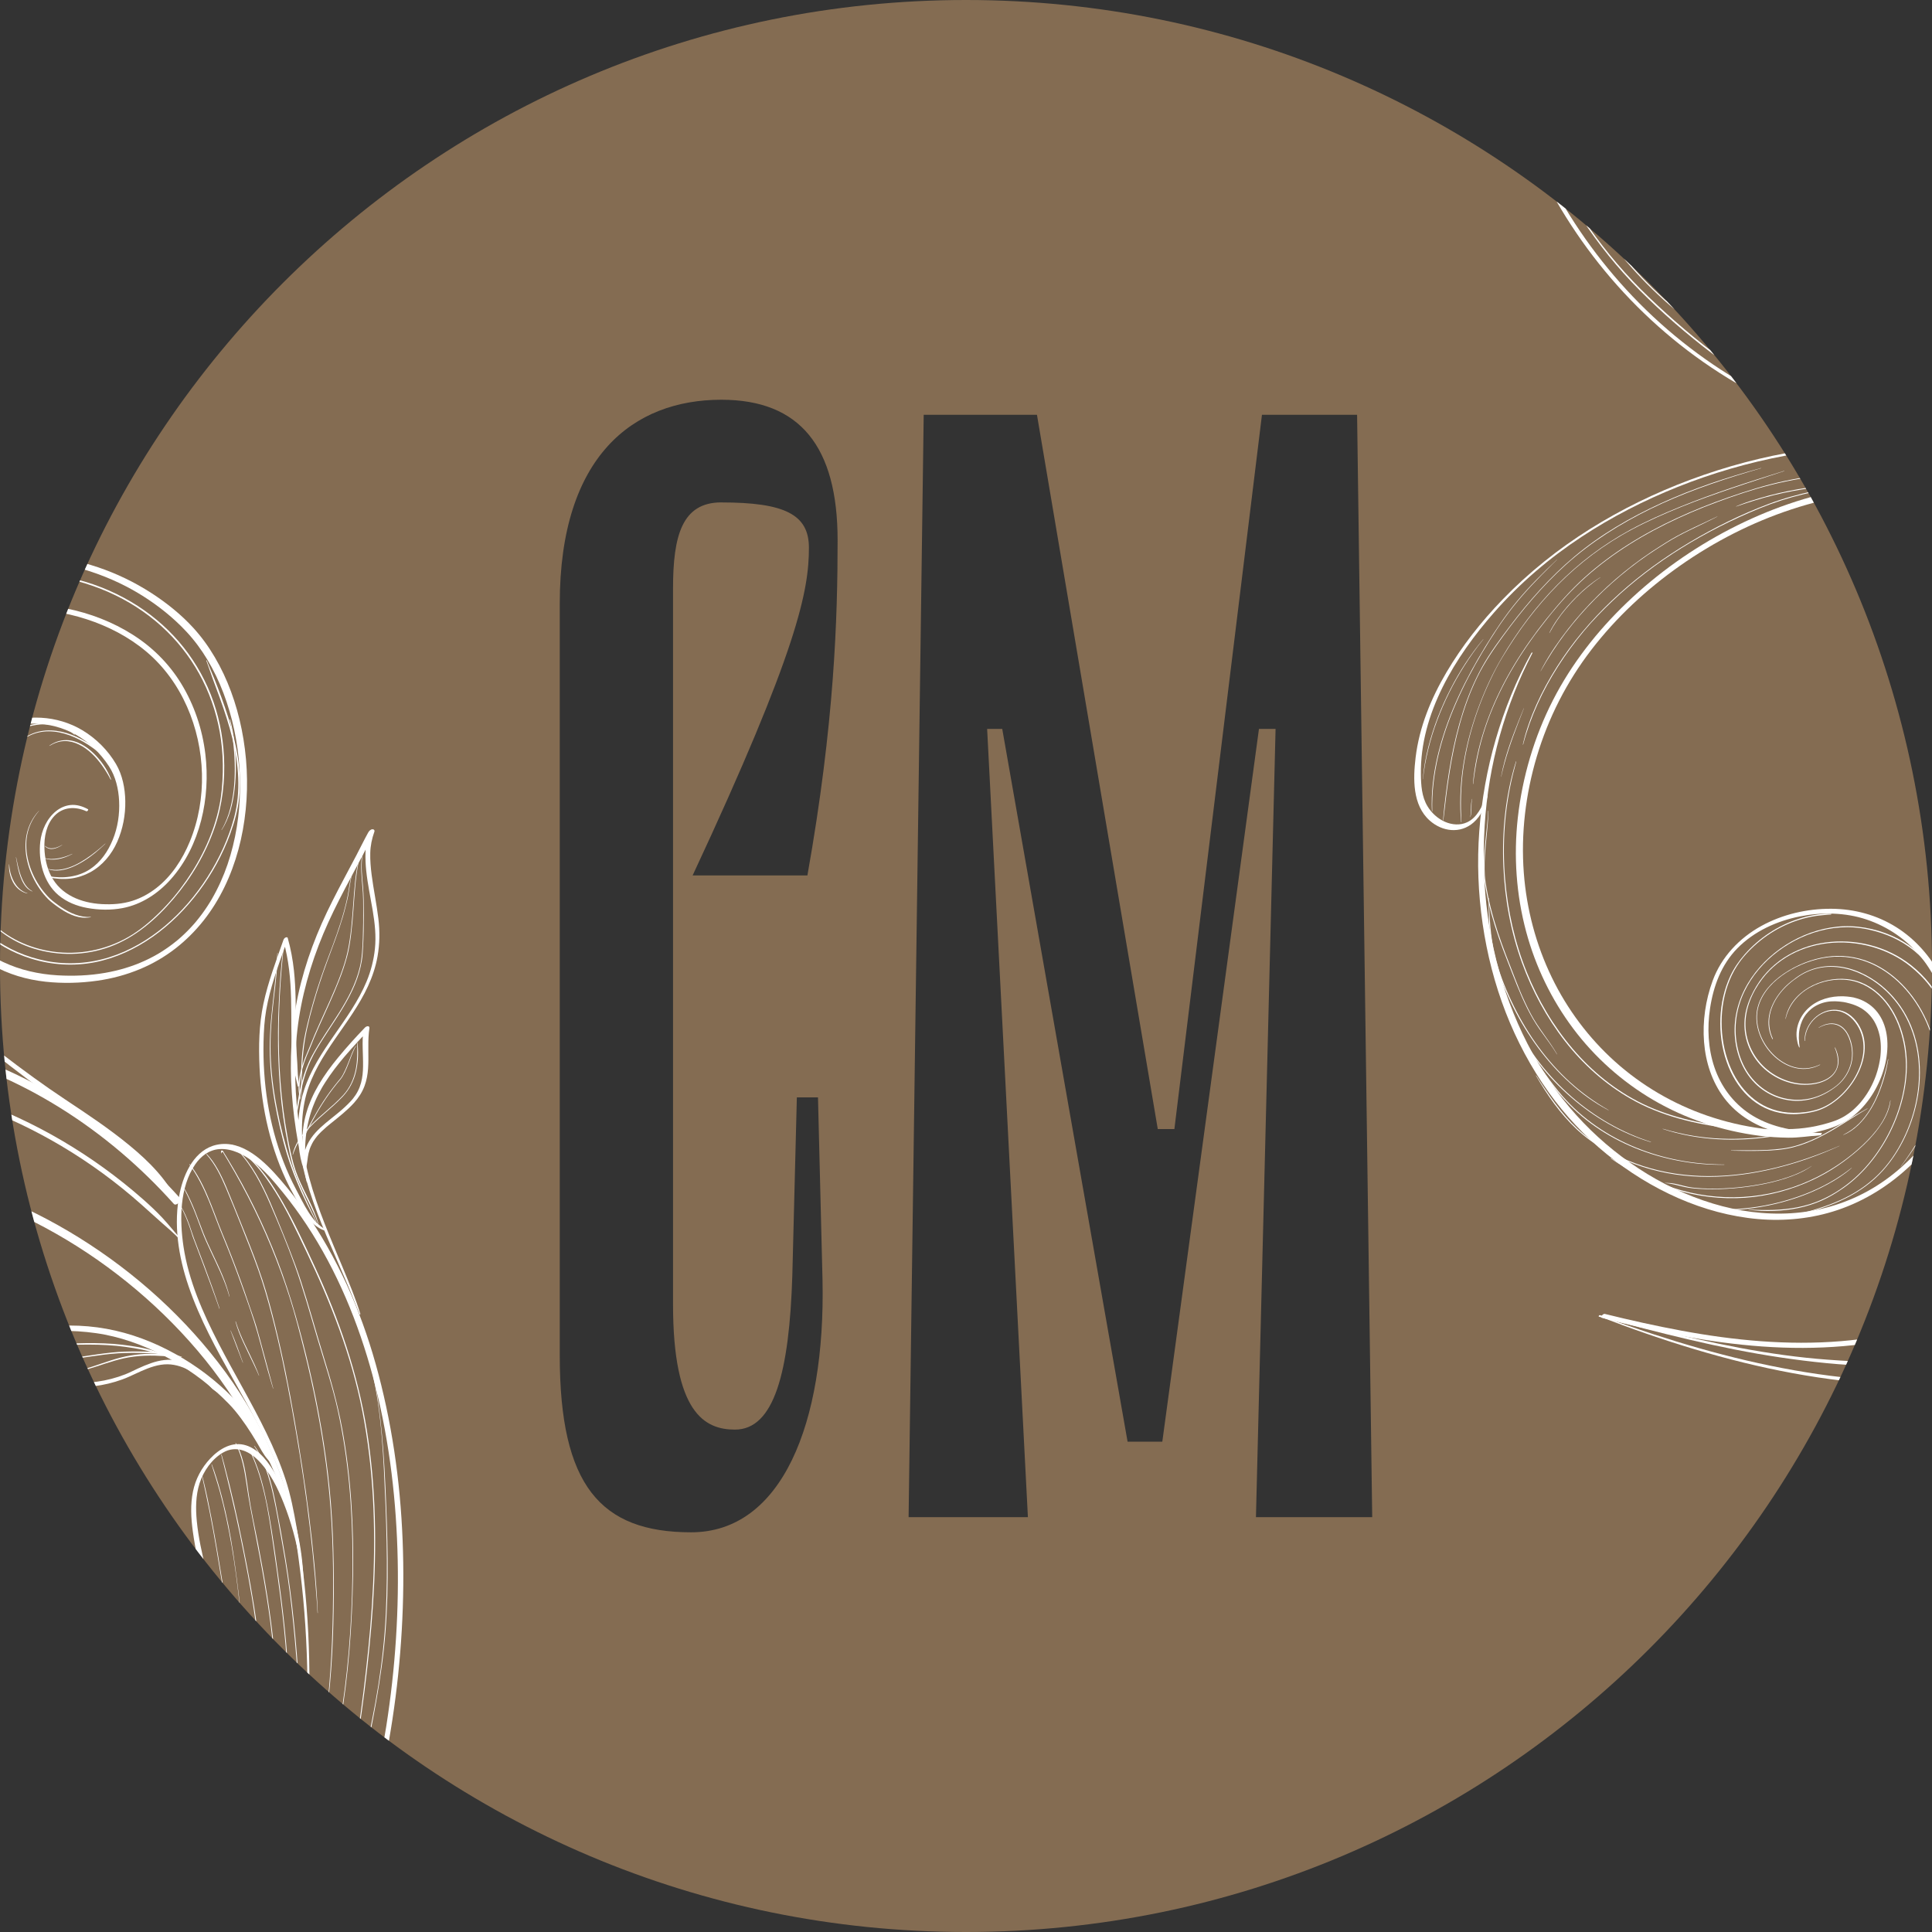 <?xml version="1.0" encoding="UTF-8"?>
<svg id="_Слой_1" data-name="Слой 1" xmlns="http://www.w3.org/2000/svg" xmlns:xlink="http://www.w3.org/1999/xlink" viewBox="0 0 1062 1062">
  <rect x="0" y="0" width="1062" height="1062" fill="#333333" stroke="none"/>
  <defs>
    <style>
      .cls-1 {
        fill: #fff;
      }

      .cls-2 {
        fill: #846c52;
      }

      .cls-3, .cls-4 {
        fill: none;
      }

      .cls-4 {
        clip-path: url(#clippath);
      }
    </style>
    <clipPath id="clippath">
      <path class="cls-3" d="m531,0C237.74,0,0,237.74,0,531s237.74,531,531,531,531-237.74,531-531S824.26,0,531,0Zm-134.48,276.16c-21.58,0-26.56,18.26-26.56,47.31v393.47c0,59.77,17.43,68.9,34.03,68.9,21.58,0,29.88-31.54,31.54-84.67l2.49-97.95h11.62l2.49,100.45c1.66,78.86-22.41,138.62-72.22,138.62s-72.22-25.73-72.22-97.12v-413.38c0-81.35,40.67-112.06,88.82-112.06,43.16,0,63.91,25.73,63.91,77.2,0,42.33-1.66,100.45-16.6,184.28h-63.09c58.11-124.51,63.92-156.89,63.92-180.13,0-18.26-13.28-24.9-48.14-24.9Zm293.86,557.82l10.79-433.31h-9.13l-53.13,391.8h-19.09l-68.9-391.8h-8.3l22.41,433.31h-65.58l8.3-605.97h62.26l66.41,392.63h9.13l48.14-392.63h52.29l8.31,605.97h-63.92Z"/>
    </clipPath>
  </defs>
  <g class="cls-4">
    <path class="cls-2" d="m531,0C237.74,0,0,237.74,0,531s237.74,531,531,531,531-237.74,531-531S824.26,0,531,0Zm-134.48,276.16c-21.58,0-26.56,18.26-26.56,47.31v393.47c0,59.77,17.43,68.9,34.03,68.9,21.58,0,29.88-31.54,31.54-84.67l2.49-97.95h11.62l2.49,100.45c1.66,78.86-22.41,138.62-72.22,138.62s-72.22-25.73-72.22-97.12v-413.38c0-81.35,40.67-112.06,88.82-112.06,43.16,0,63.91,25.73,63.91,77.2,0,42.33-1.66,100.45-16.6,184.28h-63.09c58.11-124.51,63.92-156.89,63.92-180.13,0-18.26-13.28-24.9-48.14-24.9Zm293.86,557.82l10.79-433.31h-9.13l-53.13,391.8h-19.09l-68.9-391.8h-8.3l22.41,433.31h-65.58l8.3-605.97h62.26l66.41,392.63h9.13l48.14-392.63h52.29l8.31,605.97h-63.92Z"/>
    <g>
      <path class="cls-1" d="m878.88,723.75c32.91,8.75,66.01,17.4,99.74,22.41,33.57,4.98,67.75,7.22,101.3,1.03,18.41-3.4,36.45-8.76,53.75-15.89,16.79-6.91,32.88-15.81,48.43-25.16,31.65-19.04,60.96-41.9,87.45-67.62,19.23-18.67,36.96-38.83,53.08-60.24,13-17.29,25.58-34.89,38.22-52.45,15.47-21.48,30.94-42.97,46.66-64.27,15.39-20.84,30.97-41.55,47.27-61.69,12.2-15.07,24.69-30.31,39.07-43.38,5.28-4.8,10.96-9.43,17.89-11.56,12.79-3.93,27.39,2.45,30.77,15.99,1.41,5.65.34,13.3-3.33,17.98-.86,1.09.59,1.3,1.25.46,4.02-5.12,6.9-9.88,6.54-16.66-.3-5.68-2.79-11.14-6.72-15.22-9.33-9.69-23.89-9.39-35.05-3.17-5.59,3.11-10.5,7.45-15.15,11.81-6.59,6.18-12.72,12.84-18.69,19.61-15.78,17.89-30.49,36.74-44.93,55.72-16.5,21.69-32.58,43.7-48.55,65.78-14.48,20.02-28.84,40.13-43.4,60.1-11.8,16.19-23.69,32.26-36.86,47.37-24.75,28.42-52.5,54.23-83.02,76.37-15.33,11.13-31.34,21.33-47.91,30.5-16.53,9.14-33.52,17.49-51.44,23.55-18.51,6.26-37.73,10.53-57.17,12.54-17.76,1.83-35.52,1.05-53.29-.25-32.49-2.37-64.2-9.17-95.76-17-9.87-2.45-19.71-4.97-29.57-7.47-.37-.09-.98.68-.57.79h0Z"/>
      <path class="cls-1" d="m879.01,723.57c68.57,26.48,143.15,45.29,217.02,34.87,70.71-9.97,131.98-47.37,185.66-92.82,60.21-50.98,111.42-111.32,168.82-165.28,14.68-13.8,29.77-27.19,45.46-39.84,15.7-12.65,31.75-24.49,49.9-33.43,18.49-9.11,38.12-15.69,58.07-20.76,20.75-5.27,42.16-9.2,63.62-9.6,22-.41,42.43,4.11,63.18,10.99,13.55,4.49,28.93,7.19,42.98,3.45,8.09-2.15,16.13-6.69,20.21-14.29,3.21-5.97,3.19-13.22-1.02-18.72-2.44-3.19-5.84-5.06-9.45-6.66-.23-.1-.65.4-.37.52,7.43,3.29,12.99,10.83,11.56,19.18-1.65,9.63-10.86,15.71-19.68,18.08-14.49,3.9-29.89.18-43.48-5.14-19.01-7.44-38.42-11.39-58.88-11.36-20.46.03-40.82,3.46-60.7,8.04-18.72,4.31-37.21,10.05-54.86,17.65-35.16,15.14-64.64,40.02-92.86,65.41-56.97,51.25-106.69,109.89-163.32,161.5-52.53,47.88-112.06,90.86-182.48,106.84-70.25,15.94-142.22,3.21-209.65-18.84-9.87-3.23-19.67-6.65-29.42-10.24-.2-.07-.54.35-.31.43h0Z"/>
      <path class="cls-1" d="m880.6,724.41c28.9,7.51,58.26,13.62,88.1,15.74,29.75,2.12,59.9.08,88.63-8.22,23.42-6.76,45.24-17.88,65.02-32.07,19.07-13.68,36.14-30.04,51.14-48.06,15.33-18.43,28.49-38.7,39.15-60.17,10.53-21.21,18.7-43.69,23.81-66.83,4.86-21.99,7.02-44.72,5.4-67.22-1.5-20.89-6.18-41.57-13.7-61.12-7.68-19.98-18.35-38.83-31.6-55.64-13.6-17.24-29.98-32.28-48.45-44.17-19.49-12.54-41.1-21.53-63.72-26.57-22.28-4.97-45.04-5.36-67.54-1.61-22.85,3.8-45.02,11.59-65.58,22.21-20.8,10.74-40.12,24.44-57.03,40.63-16.2,15.51-30.28,33.46-40.53,53.46-10.32,20.13-16.89,42.4-19.39,64.87-2.32,20.9-.86,42.21,4.61,62.53,5.15,19.16,13.92,37.32,25.83,53.2,11.87,15.83,26.86,29.18,43.91,39.2,17.91,10.52,37.94,17.09,58.52,19.75,5.24.68,10.51.98,15.8,1.06,5.88.09,11.61-.95,17.45-1.3.6-.04,1.46-1.4.65-1.35-5.42.32-11.02-.53-16.43-.82-5.31-.28-10.62-.83-15.9-1.52-10.32-1.35-20.51-3.74-30.36-7.13-18.66-6.43-35.95-16.53-50.64-29.72-14.43-12.96-26.23-28.73-34.69-46.17-8.73-18-13.93-37.63-15.44-57.57-1.63-21.54.97-43.24,7.14-63.92,6.35-21.28,16.43-41.03,29.95-58.64,13.68-17.82,30.35-33.3,48.71-46.21,18.82-13.24,39.58-23.87,61.46-31.07,21.3-7.01,43.74-10.82,66.2-10.07,22.8.76,45.47,6.52,66.35,15.58,20.16,8.75,38.71,20.97,54.79,35.95,15.54,14.47,28.74,31.42,39.11,49.95,10.16,18.16,17.66,37.8,22.19,58.11,4.6,20.65,5.89,41.87,4.19,62.95-1.84,22.81-7.06,45.31-14.73,66.84-7.88,22.11-18.47,43.31-31.25,62.99-12.62,19.45-27.42,37.51-44.27,53.45-16.38,15.5-34.78,29.01-54.88,39.3-24.97,12.79-52.61,19.91-80.51,22.21-29.37,2.43-58.93-.41-87.83-5.77-14.12-2.62-28.14-5.75-42.08-9.2-1.03-.25-2.7,1.89-1.56,2.18h0Z"/>
      <path class="cls-1" d="m816.74,437.87c-1.88,5.36-4.81,11.58-10.26,14.12-3.85,1.79-8.26,1.44-12.1-.21-4.03-1.74-7.5-4.91-9.75-8.67-3.14-5.25-3.5-11.47-3.59-17.45-.5-33.4,18.94-64.73,40.25-88.99,14.11-16.06,30.33-29.9,48.18-41.64,16.56-10.9,34.3-19.99,52.69-27.35,19.08-7.63,38.92-13.4,59.13-17.17,20.05-3.74,40.5-5.5,60.9-4.92,20.21.57,40.39,3.44,59.82,9.08,19.19,5.56,37.61,13.83,54.27,24.89s32.44,25.8,44.96,42.27c14.25,18.73,24.46,39.82,32.45,61.87,2.12,5.86,4.25,11.81,5.86,17.83.08.29.64-.14.57-.41-3.41-12.76-7.03-25.22-12.36-37.35-4.76-10.82-10.35-21.26-16.79-31.18-11.86-18.27-26.74-34.53-44.12-47.69-16.3-12.35-34.63-21.88-53.96-28.52-19.47-6.69-39.88-10.48-60.41-11.81-20.84-1.35-41.81-.18-62.42,3.08-20.78,3.28-41.2,8.71-60.91,16.05-19.22,7.17-37.77,16.19-55.16,27.09s-33.72,23.95-48.08,38.81c-11.71,12.11-22.25,25.46-30.82,39.98-8.48,14.36-14.96,30.18-16.95,46.84-1.39,11.65-1.78,26.14,7.75,34.63,6.88,6.13,16.87,7.42,24.08,1.09,4.29-3.76,6.53-9,7.68-14.48.14-.69-.78-.13-.9.23h0Z"/>
      <path class="cls-1" d="m841.8,358.92c-8.36,14.99-14.79,30.96-19.59,47.43-4.81,16.48-7.8,33.51-9.07,50.63-1.26,16.95-.6,34.04,1.85,50.86,2.43,16.65,6.61,33.04,12.71,48.73,6.03,15.51,13.92,30.31,23.6,43.86,9.07,12.69,19.79,24.13,31.89,33.98,12.02,9.8,25.34,18.08,39.56,24.29,13.83,6.03,28.6,10.1,43.65,11.41,14.7,1.27,29.7-.24,43.71-4.96,15.27-5.14,29.04-13.88,40.62-25.05,9.14-8.81,15.83-19.54,20.12-31.47,4.18-11.63,5.99-24.2,5.33-36.54-.66-12.29-3.65-24.52-9.36-35.46-5.7-10.92-13.95-20.36-24.4-26.93-10.75-6.76-23.09-10.09-35.76-10.16-13.29-.07-26.82,3.03-38.49,9.46-12.07,6.65-21.92,17-26.72,30.04-3.93,10.68-5.65,22.4-4.75,33.76.87,11.01,4.34,21.88,11.05,30.75,7.39,9.77,18.31,16.07,30.1,18.98,3.37.83,6.79,1.39,10.24,1.72,1.95.19,3.87.27,5.84.2,2.18-.08,4.36-.4,6.53-.44.52,0,1.27-1.17.56-1.16-1.98.03-4.07-.33-6.04-.59-1.87-.24-3.74-.44-5.61-.66-3.57-.43-7.14-1.08-10.62-1.98-5.99-1.56-11.83-3.96-17-7.4-9.17-6.1-15.82-15.14-19.34-25.53-3.51-10.37-4.04-21.68-2.4-32.46,1.86-12.25,6.22-24.03,15.05-33,9.19-9.33,21.6-14.96,34.33-17.49,12-2.39,24.93-2.21,36.6,1.7,11.81,3.96,22.27,11.16,30.12,20.84,7.55,9.31,12.35,20.63,14.78,32.31s2.53,24.23.37,36.11c-2.08,11.51-6.28,22.73-12.93,32.4-3.71,5.4-8.18,10.06-13.08,14.43-5.77,5.14-12.12,9.68-18.91,13.39-12.83,7.02-27.12,11.07-41.71,11.98-14.57.92-29.21-1.11-43.15-5.34-14.4-4.37-28.12-10.97-40.69-19.21-12.64-8.28-24.22-18.19-34.33-29.42-10.65-11.83-19.61-25.16-26.87-39.31-7.46-14.54-13.11-29.96-17.08-45.81-4.02-16.06-6.24-32.55-6.77-49.09-.53-16.65.45-33.34,3.21-49.77,2.76-16.44,7.26-32.52,13.37-48.02,2.95-7.5,6.35-14.83,10.06-21.99.23-.45-.4-.28-.56,0h0Z"/>
      <path class="cls-1" d="m1210.31,330.99c-2.49-10.29-8.04-19.5-14.31-27.92-8.49-11.4-18.64-21.58-29.29-30.96-26.48-23.31-57.33-41.83-89.61-55.92-16.31-7.12-32.47-14.11-48.02-22.84-15.92-8.95-31.18-19.1-45.59-30.32-28.14-21.93-53.96-48.35-72.31-79.11-16.8-28.15-26.93-59.97-26.85-92.9.08-33.97,10.68-66.94,26.89-96.54,9.56-17.46,21.03-33.85,33.61-49.26,9.21-11.28,19.52-21.6,28.66-32.94,7.68-9.52,15.63-20.29,18.75-32.31,1.24-4.76,1.6-10.06-.61-14.6-2.52-5.17-7.69-6.9-13.16-6.49-6.39.48-12.58,3.01-18.34,5.69-5.84,2.72-11.2,6.01-16.48,9.7-13.34,9.31-25.6,20.17-36.88,31.87-22.88,23.73-43.55,51.98-54.34,83.41-2.37,6.89-3.78,13.92-4.96,21.08-.06.34.43.11.47-.12,2.48-15.12,8.88-30.09,15.92-43.59,7.97-15.3,17.75-29.63,28.68-42.97,10.91-13.32,23.01-25.75,36.21-36.82,10.93-9.17,22.53-17.8,35.8-23.24,5.94-2.44,13.69-5.24,20.07-2.83,5.49,2.07,7.45,8.17,7.19,13.58-.61,12.49-9.32,24.38-16.65,33.92-8.21,10.68-17.73,20.22-26.43,30.48-12.42,14.66-23.86,30.19-33.69,46.71-16.86,28.33-28.9,59.87-31.52,92.91-2.49,31.32,3.99,62.77,17.35,91.12,14.72,31.24,36.8,58.77,62.48,81.69,26.19,23.37,56.06,42.8,87.97,57.4,16.64,7.62,33.8,13.8,50.12,22.14,15.83,8.09,31.05,17.4,45.5,27.77,22.13,15.89,44.55,35.13,57.58,59.53,2.2,4.12,4.15,8.42,5.47,12.91.05.17.37-.08.33-.24h0Z"/>
      <path class="cls-1" d="m1053.7,245c-29.55-5.15-58.4-14.57-85.01-28.48-24.92-13.02-47.79-29.86-67.58-49.84-19.26-19.43-35.57-41.73-48.38-65.9-12.76-24.07-21.97-49.92-27.59-76.57-5.64-26.75-7.5-54.29-5.52-81.56,2.04-28.09,8.21-55.9,18.33-82.19,10.55-27.4,25.32-53.09,43.53-76.1,18.22-23.02,39.78-44.04,64.49-60.02,22.06-14.26,46.61-24.56,72.13-30.72,24.94-6.02,50.81-8.12,76.4-6.34,25.1,1.74,49.95,7.22,73.35,16.51,22.9,9.09,44.36,21.87,62.8,38.24,18.34,16.29,33.48,36.06,44.06,58.21,11.59,24.24,17.47,50.85,18.26,77.66.95,32.34-4.35,65.93-17.5,95.6-12.88,29.07-33.79,53.91-60.48,71.24-27.08,17.57-58.84,26.96-90.86,29.67-8.34.7-16.71.97-25.07.82-7.8-.13-15.45-.92-22.51-4.5-10.38-5.26-17.33-15.89-17.1-27.63.57-29.55,37.16-29.32,58.52-28.84,17.31.39,34.24-1.1,51.09-5.27,9.39-2.33,18.39-5.44,26.88-10.13,8.22-4.55,15.79-10.15,22.68-16.53,12.96-12.01,23.12-27.04,29.1-43.67.12-.33-.41-.09-.48.12-6.88,19.14-19.89,36.02-35.88,48.46-7.73,6.02-16.22,10.98-25.3,14.67-10.06,4.1-20.96,6.48-31.65,8.23-15.46,2.53-30.73,1.9-46.3,1.86-6.41-.02-12.82.35-19.12,1.55-6.36,1.21-13.04,2.92-18.5,6.52-8.96,5.9-13.9,16.53-12.98,27.18,1.02,11.7,8.67,21.53,19.29,26.26,7.09,3.16,14.66,3.71,22.32,3.81,8.69.12,17.38-.2,26.03-1,16.24-1.5,32.35-4.67,47.85-9.78,29.56-9.75,56.67-26.66,77.21-50.18,22.35-25.59,35.72-57.39,41.51-90.68,5.04-28.98,5.41-58.88-.94-87.69-5.55-25.15-16.29-48.99-31.64-69.68-14.77-19.91-33.55-36.6-54.61-49.62-21.42-13.24-45.13-22.64-69.65-28.28-25.22-5.79-51.34-7.67-77.13-5.59-26.04,2.1-51.73,8.2-75.83,18.3-25.27,10.58-48.28,25.61-68.44,44.13-22.81,20.95-42.55,45.22-58.08,72.03-14.47,24.99-25.17,52.17-31.61,80.33-6.27,27.41-8.52,55.72-6.71,83.78,1.77,27.48,7.41,54.67,16.77,80.57,9.37,25.89,22.38,50.46,38.69,72.65,16.61,22.6,36.64,42.66,59.3,59.21,23.55,17.2,49.85,30.49,77.58,39.5,14.31,4.65,28.98,8.08,43.82,10.49.33.05.86-.74.48-.81h0Z"/>
      <path class="cls-1" d="m1068.14-102.32c-19.91-12.6-44.06-17.16-66.49-8.81-19.28,7.18-34.92,22.31-45.23,39.86-11.31,19.25-15.03,41.8-16.68,63.78-1.68,22.48.08,45.22,5.92,67.02,5.42,20.21,14.26,39.37,25.71,56.87,11.67,17.83,25.98,33.84,41.79,48.09,16.63,14.98,34.91,28.06,54.01,39.69,10.45,6.36,21.24,12.13,31.63,18.58,10.17,6.31,20.06,13.08,29.55,20.38,17.42,13.4,33.29,28.7,47.33,45.6,7.12,8.56,13.77,17.51,20.06,26.7,6.84,10,12.97,20.42,19.45,30.65,3.37,5.32,6.89,10.54,10.23,15.88.25.39.98-.23.81-.58-5.46-11.19-11.13-22.04-17.75-32.61-5.99-9.57-12.29-18.95-19.01-28.02-12.73-17.17-27.06-33.1-43.1-47.23-17.32-15.26-36.42-28.37-56.34-39.97-10.14-5.91-20.38-11.6-30.25-17.97-9.27-5.98-18.3-12.35-26.99-19.14-16.72-13.06-32.26-27.73-45.62-44.24-13.06-16.14-23.94-34.04-31.67-53.33-8-19.97-12.52-41.24-13.55-62.72-.56-11.58-.21-23.18,1.03-34.7,1.21-11.38,2.78-23.07,6.35-33.99,6.37-19.5,19.29-37.47,36.3-49.05,19.03-12.96,42.43-15.95,64.2-8.47,6.24,2.15,12.26,4.98,18.01,8.21.19.11.56-.32.33-.46h0Z"/>
      <path class="cls-1" d="m1067.26-103.02c-.67-.79-1.74-1.22-2.69-1.57-1.37-.5-2.85-.7-4.28-.94-2.91-.48-5.79-.97-8.75-.99-6.21-.05-12.34,1.5-17.6,4.85-5.61,3.57-9.73,8.97-12.92,14.72s-5.41,12.49-7.38,18.97c-1.9,6.24-3.61,12.44-6.36,18.31-1.42,3.04-2.89,5.58-4.9,8.26-1.09,1.45-1.91,2.41-3.2,3.72s-2.53,2.41-3.91,3.51c-5.91,4.72-12.6,8.37-19.48,11.49-3.44,1.56-6.91,3.02-10.37,4.53-3.34,1.45-6.78,2.85-9.96,4.64-5.12,2.88-9.67,6.83-12.24,12.21-2.37,4.96-3.03,10.8-2.67,16.24.05.73.17,1.44.3,2.16.06.36.16.67.3,1.01.11.28.39.68.41.97.03.36.61-.02.59-.28-.03-.37.14-.82.21-1.18.08-.44.16-.88.19-1.33.04-.81.09-1.63.1-2.44.01-1.46,0-2.92.08-4.37.13-2.61.49-5.21,1.24-7.72,1.51-4.98,4.64-8.77,8.87-11.69,2.78-1.92,5.85-3.28,8.93-4.65,3.37-1.49,6.77-2.91,10.16-4.37,6.85-2.95,13.69-6.02,19.95-10.13,6.03-3.96,11.32-8.98,15.07-15.17,3.42-5.65,5.65-11.85,7.58-18.14,1.89-6.14,3.5-12.4,5.92-18.35,2.38-5.86,5.55-11.73,10.04-16.12,4.12-4.02,9.47-6.59,15.25-7.45,3.14-.47,6.52-.55,9.67-.11,2.68.37,5.34.79,8.01,1.23,1,.16,2.23.35,3.06.98.36.27,1.08-.43.78-.78h0Z"/>
      <path class="cls-1" d="m1010.96,157.62c-3.15-2.13-5.84-5-8.15-7.99-2.65-3.43-4.88-7.18-6.88-11.02-3.86-7.4-7.02-15.22-9.71-23.12-3.71-10.91-5.65-22.34-5.9-33.86-.25-11.42,1.07-22.78,3.34-33.95.56-2.77,1.19-5.53,1.88-8.28.62-2.48,1.49-4.9,2.32-7.32,1.71-4.99,3.47-10.01,4.19-15.27.17-1.28.29-2.57.31-3.86.01-.82-.9-.83-1.46-.57-.75.35-1.37,1.12-1.43,1.96-.49,6.95,1.94,13.5,4.5,19.82,2.47,6.1,4.96,12.37,4.67,19.08-.3,7.02-3.93,13.59-7.33,19.56-3.37,5.91-7.04,11.78-8.84,18.41-1.06,3.92-1.37,8.01-.85,12.04.32,2.45.77,4.89,1.4,7.27.33,1.23.71,2.44,1.16,3.63.45,1.17,1.12,2.19,1.81,3.23.37.56,1.34-.57,1.21-1.03-.31-1.13-.53-2.28-.9-3.39s-.73-2.27-1.04-3.42c-.6-2.15-1.04-4.34-1.36-6.56-.51-3.59-.49-7.16.29-10.71,1.45-6.65,5.06-12.53,8.42-18.36,3.47-6.01,7.1-12.44,8.06-19.42.94-6.79-1.02-13.33-3.28-19.66-2.54-7.08-5.37-14.23-5.05-21.88-.96.46-1.92.92-2.89,1.39.08,5.25-1.53,10.37-3.15,15.3-.82,2.48-1.68,4.94-2.45,7.43s-1.4,5.26-1.97,7.93c-2.4,11.16-3.79,22.6-3.7,34.03.09,11.41,1.66,22.85,5.04,33.76,1.32,4.26,2.96,8.42,4.65,12.55,1.64,3.99,3.38,7.94,5.33,11.79s4.15,7.72,6.68,11.29c2.28,3.22,4.87,6.38,8.1,8.68.71.51,1.46.97,2.23,1.4.36.2,1.11-.65.76-.89h0Z"/>
      <path class="cls-1" d="m989.24,575.62c-.49-3.37-.67-6.81,0-10.17.59-2.95,1.78-5.7,3.6-8.03.76-.98,1.93-2.15,2.88-2.9,1.24-.98,2.37-1.67,3.78-2.32,2.9-1.34,6.02-1.88,9.26-1.81,1.5.03,3.01.18,4.5.41.06,0,.59.1.29.05.13.02.27.05.4.07.33.06.66.13.98.2.6.14,1.2.3,1.8.46,2.21.59,4.39,1.46,6.36,2.62.1.06.2.12.29.18.07.04.49.31.14.09.24.15.47.31.7.47.42.29.83.6,1.23.93.81.65,1.56,1.37,2.26,2.13.68.75,1.31,1.54,1.88,2.38.08.11.15.22.23.34.03.05.06.09.09.14.16.23-.13-.22-.04-.06.13.22.27.44.4.66.26.45.5.9.73,1.36.94,1.89,1.63,3.9,2.1,5.95.06.25.11.5.16.75.05.24.2.61.16.84.03-.21-.05-.27-.02-.12.01.07.02.14.04.21.02.13.04.26.06.38.04.29.08.57.12.86.14,1.11.22,2.23.25,3.34s.02,2.26-.05,3.39c-.03.58-.08,1.16-.13,1.74-.03.28-.06.55-.09.83,0,.08-.02.15-.03.23-.03.27.01-.13.02-.15-.04.16-.04.34-.07.51-.33,2.37-.84,4.71-1.51,7-.17.59-.35,1.17-.55,1.75-.09.28-.19.55-.28.82-.05.15-.11.3-.16.46-.09.25.08-.18.07-.18,0,0-.1.26-.1.27-.43,1.16-.91,2.3-1.42,3.42-.52,1.13-1.07,2.24-1.67,3.32-.14.26-.28.51-.43.77-.07.13-.15.25-.22.38-.09.15-.46.7-.05.09-.35.51-.65,1.06-.98,1.58-.67,1.02-1.37,2.02-2.11,2.99-.37.49-.76.97-1.15,1.45-.09.11-.19.22-.28.33.49-.62.15-.18.03-.04-.21.24-.43.49-.64.72-.81.89-1.65,1.75-2.53,2.58-.22.21-.45.41-.67.61-.11.1-.21.19-.32.29-.05.04-.1.08-.14.13-.3.26.04-.03.15-.13-.47.38-.93.77-1.41,1.14-.95.73-1.94,1.42-2.96,2.06-.12.08-.24.15-.36.22-.07.04-.14.08-.2.12,0,0,.49-.29.22-.13s-.55.32-.82.47c-.52.29-1.06.56-1.6.82-.54.26-1.09.51-1.64.74-.26.11-.53.22-.79.32-.13.05-.27.1-.4.15-.26.1.61-.22.07-.03-.16.06-.33.12-.49.17-2.1.74-4.23,1.38-6.38,1.93-4.37,1.12-8.73,1.85-13.07,2.21-2.24.19-4.49.28-6.74.28-2.29,0-4.57-.16-6.86-.13-1.16.02-2.29.13-3.44.23-.62.05-1.23.15-1.85.17-.28,0-.57.01-.85.02s-.61.07-.87.02c-.32-.06-.82.61-.48.67.3.05.62.25.9.37.31.12.59.24.92.29l-.25-.1c.41.4,1.24.7,1.79.77l-.42-.16c.38.32.95.51,1.41.66.52.17,1.1.25,1.64.35,1.19.22,2.38.33,3.59.37,2.27.09,4.55.07,6.82-.03,4.68-.22,9.36-.83,13.95-1.82,6.57-1.42,13.08-3.47,18.64-7.33,4.31-2.99,8.03-6.84,11.06-11.11,3.07-4.31,5.46-9.08,7.17-14.09,1.59-4.66,2.53-9.57,2.64-14.5.1-4.49-.54-9.09-2.26-13.26-1.63-3.96-4.27-7.51-7.79-9.99-1.9-1.34-4-2.43-6.22-3.13-.59-.19-1.19-.35-1.79-.5-.36-.09-.75-.22-1.11-.24.29.02.12.02.05.01-.17-.02-.33-.06-.49-.09-.18-.03-.36-.06-.55-.09-1.33-.2-2.67-.32-4.01-.37-6.88-.23-13.9,1.66-19.09,6.33-4.71,4.24-7.48,10.75-6.54,17.09.11.77.25,1.53.43,2.28.2.84.51,1.61.85,2.4.06.14.29-.06.27-.16h0Z"/>
      <path class="cls-1" d="m842.62-61.97c-.13,37.13,3.16,74.8,12.9,110.73,9.5,35.03,26.03,67.84,50.71,94.65,22.85,24.83,51.43,43.47,81.45,58.48,30.69,15.34,63.1,26.94,95.73,37.4,16.37,5.25,32.91,9.79,48.15,17.94,7.89,4.22,15.39,9.14,22.44,14.66,7.05,5.51,13.44,11.68,19.76,18.01,3.14,3.14,6.28,6.27,9.43,9.39.24.24.75-.3.57-.57-9.82-14.86-23.94-27-38.78-36.68-7.18-4.68-14.72-8.79-22.58-12.22-8.05-3.52-16.4-6.07-24.76-8.69-32.34-10.15-64.7-20.68-95.65-34.59-30.86-13.86-60.55-31.31-85.15-54.75-26.21-24.97-45.11-56.38-56.46-90.66-11.71-35.35-15.8-72.66-16.89-109.73-.13-4.54-.22-9.09-.3-13.63,0-.36-.59.02-.59.28h0Z"/>
      <path class="cls-1" d="m992.16,572.03c.08-4.81,2.31-9.41,5.92-12.56,3.42-2.99,8.15-4.6,12.67-3.65,4.94,1.03,8.72,4.9,11.02,9.23,2.16,4.06,2.91,8.68,2.48,13.24-.44,4.72-2.08,9.28-4.37,13.41-2.36,4.26-5.48,8.11-9.13,11.32-3.42,3.01-7.41,5.51-11.78,6.87-4.2,1.3-8.75,1.87-13.15,1.82-3.91-.04-7.8-.66-11.5-1.93-3.44-1.18-6.68-2.91-9.58-5.11-2.88-2.18-5.42-4.78-7.6-7.65-2.25-2.97-4.12-6.22-5.63-9.63-1.56-3.52-2.75-7.2-3.59-10.95-.86-3.83-1.36-7.75-1.52-11.68-.16-3.96.03-7.94.58-11.87.55-3.87,1.45-7.7,2.74-11.39s2.9-7.1,4.95-10.34c3.04-4.81,7.08-9.1,11.38-12.79,4.49-3.85,9.51-7.1,14.87-9.61,5.34-2.51,11.02-4.29,16.85-5.2,1.4-.22,2.81-.39,4.23-.5s2.96-.34,4.43-.35c.17,0,.42-.39.19-.39-.73,0-1.47-.06-2.2-.07s-1.49.05-2.24.12c-1.5.13-2.99.31-4.48.55-2.97.48-5.9,1.18-8.76,2.09-5.73,1.81-11.19,4.43-16.21,7.72-5.06,3.31-9.69,7.31-13.67,11.86-3.14,3.59-5.83,7.48-7.87,11.8-1.7,3.6-2.98,7.39-3.89,11.26-.92,3.94-1.45,7.98-1.62,12.02-.17,4.07.03,8.15.6,12.18s1.47,7.86,2.78,11.64c1.26,3.67,2.9,7.21,4.93,10.51,1.96,3.18,4.29,6.13,7.01,8.7,2.7,2.54,5.77,4.69,9.11,6.29,3.49,1.67,7.24,2.72,11.08,3.18,4.34.52,8.74.27,13.03-.52,2.24-.41,4.46-.94,6.59-1.78s4.21-1.97,6.13-3.26c4.08-2.73,7.63-6.25,10.53-10.19,2.91-3.96,5.2-8.42,6.49-13.17,1.22-4.49,1.5-9.27.33-13.8-1.21-4.67-4.06-9.32-8.11-12.04-3.96-2.66-8.89-3.09-13.29-1.3-4.27,1.73-7.8,5.22-9.63,9.44-.91,2.09-1.35,4.34-1.31,6.62,0,.13.2,0,.2-.1h0Z"/>
      <path class="cls-1" d="m999.73,564.94c2.27-1.25,4.85-2.17,7.48-2.03,2.23.12,4.3,1.07,5.91,2.61,1.9,1.82,3.03,4.22,3.82,6.69.9,2.79,1.27,5.75,1.05,8.67-.42,5.55-3.02,10.77-7.02,14.61-2.04,1.96-4.48,3.52-6.95,4.89-2.22,1.23-4.57,2.23-7.01,2.93-9.13,2.65-19.11,1.04-26.97-4.3-4.01-2.73-7.4-6.33-9.94-10.46-2.73-4.43-4.43-9.43-5.35-14.54-1.74-9.72-.22-19.75,3.97-28.66,4.18-8.88,10.77-16.53,18.59-22.42,7.92-5.97,17.17-10.24,26.92-12.16,4.84-.95,9.81-1.31,14.74-.98,5.12.34,10.21,1.46,15.09,3.05,8.86,2.89,17,7.8,23.3,14.71,6.38,7.01,10.53,15.65,13.19,24.68.71,2.4,1.41,4.81,1.88,7.27.02.09.18-.04.17-.12-.51-2.66-.98-5.32-1.7-7.94-.68-2.47-1.5-4.89-2.46-7.26-1.8-4.44-4.08-8.68-6.89-12.56-5.52-7.63-13.06-13.53-21.69-17.28-9.38-4.07-19.8-5.99-29.99-4.94-10.05,1.03-19.77,4.63-28.27,10.05s-15.79,12.64-20.91,21.28c-5.05,8.53-7.75,18.41-7.12,28.34.66,10.28,4.6,20.53,12.34,27.54,7.11,6.44,16.8,9.56,26.32,8.19,5.05-.72,9.87-2.66,14.12-5.46,2.38-1.57,4.58-3.21,6.45-5.39,1.77-2.06,3.19-4.41,4.15-6.95,2.02-5.32,1.87-11.12-.14-16.41-.88-2.32-2.23-4.55-4.22-6.08-1.73-1.33-3.86-2-6.04-1.93-2.45.07-4.75.98-6.83,2.23-.07.04-.08.19.02.13h0Z"/>
      <path class="cls-1" d="m1008.55,575.9c1.7,4.07,2.67,8.93.24,12.92-2.11,3.47-5.97,5.35-9.8,6.24-9.51,2.21-19.82-.81-27.31-6.87-7.38-5.97-11.96-14.98-12.21-24.49-.24-9.22,3.68-18.28,9.17-25.54,4.88-6.44,11.38-11.53,18.71-14.9,7.3-3.36,15.32-5.04,23.34-5.18,8.11-.14,16.24,1.29,23.81,4.2,3.84,1.48,7.54,3.33,11,5.57,3.51,2.26,6.67,4.92,9.66,7.83,4.09,3.99,7.6,8.52,10.21,13.61,2.39,4.67,4,9.7,4.92,14.86.94,5.26,1.16,10.62.97,15.95s-.94,11.09-1.73,16.61c-.38,2.68-.75,5.37-1.25,8.03-.03.15.18.04.2-.05.54-2.87,1.2-5.72,1.67-8.61s.83-5.64,1.13-8.47c.58-5.51.82-11.08.45-16.61-.36-5.31-1.3-10.6-3.04-15.64-1.79-5.17-4.43-10.03-7.78-14.35-3.07-3.96-6.73-7.58-10.68-10.66-3.3-2.58-6.88-4.79-10.65-6.61s-7.72-3.25-11.78-4.28c-4.02-1.02-8.13-1.65-12.27-1.88s-8.24-.05-12.31.53c-4.02.57-7.98,1.56-11.79,2.95-3.81,1.4-7.47,3.21-10.86,5.43-3.43,2.25-6.59,4.91-9.36,7.94-2.88,3.14-5.34,6.66-7.33,10.43-2.25,4.26-4,8.85-4.67,13.64-.67,4.82-.29,9.76,1.18,14.4,1.42,4.5,3.83,8.66,6.98,12.16,3.25,3.6,7.27,6.47,11.71,8.42,4.63,2.03,9.62,3.06,14.69,2.79,4.23-.22,8.69-1.25,12.13-3.83,3.12-2.34,4.87-5.86,4.7-9.78-.1-2.41-.84-4.71-1.88-6.87-.04-.08-.18.04-.15.11h0Z"/>
      <path class="cls-1" d="m1000.41,585.18c-3.94,1.93-8.34,2.58-12.66,1.73-4.1-.81-7.89-2.84-11.06-5.52-6.49-5.47-11.04-14.04-10.89-22.64.15-8.22,4.97-15.31,11.1-20.44,6.35-5.32,14.16-9.01,22.17-11.03,8.07-2.03,16.57-1.92,24.53.56,7.52,2.34,14.32,6.61,20.02,12,5.88,5.57,10.64,12.29,14.17,19.57,3.55,7.34,5.89,15.29,6.7,23.41.93,9.35-.12,18.99-2.94,27.95-2.79,8.88-7.36,17.03-12.62,24.67-1.34,1.95-2.68,3.9-4.1,5.79-.07.09.05.1.1.04,2.99-3.95,5.9-7.92,8.48-12.17,2.42-3.99,4.6-8.14,6.37-12.47,3.66-8.91,5.46-18.43,5.41-28.06-.04-8.42-1.79-16.79-4.89-24.61-3.05-7.69-7.43-14.91-12.99-21.05-5.37-5.93-11.91-10.88-19.32-13.97-7.56-3.15-15.86-4.18-23.97-2.99-8.34,1.23-16.57,4.57-23.52,9.32-6.51,4.45-12.39,10.67-14.36,18.51-2.09,8.35.95,17.32,6.29,23.84,5.26,6.43,13.43,11.07,21.94,9.74,2.12-.33,4.14-1.02,6.05-2,.1-.05.16-.27,0-.19h0Z"/>
      <path class="cls-1" d="m974.53,570.99c-1.93-4.15-2.53-8.71-1.65-13.2.86-4.36,2.98-8.41,5.7-11.89,2.82-3.6,6.33-6.58,10.13-9.11,3.81-2.54,8.13-4.26,12.66-4.97,8.82-1.39,17.81,1.09,25.46,5.48,7.36,4.23,13.61,10.28,18.24,17.38,4.25,6.52,7.08,13.9,8.55,21.53,1.5,7.76,1.61,15.77.59,23.6-1.03,7.9-3.22,15.65-6.43,22.93-3.34,7.58-7.77,14.79-13.4,20.89-5.73,6.22-12.69,11.14-20.26,14.87-7.66,3.77-15.83,6.3-24.06,8.49-2.07.55-4.14,1.12-6.23,1.59-.05.01-.11.13-.03.12,4.35-.98,8.7-1.91,12.98-3.17,4.13-1.22,8.21-2.62,12.19-4.27,7.82-3.26,15.2-7.59,21.51-13.28,6.36-5.74,11.44-12.78,15.38-20.37,3.74-7.21,6.44-14.97,7.99-22.94,1.53-7.87,1.93-15.98.97-23.95-.95-7.86-3.24-15.57-7.03-22.53-3.99-7.33-9.61-13.79-16.43-18.62-7.32-5.18-16.13-8.67-25.19-8.53-4.39.06-8.75,1-12.76,2.81-2.14.96-4.17,2.16-6.06,3.54-1.81,1.32-3.58,2.66-5.21,4.2-6.25,5.92-11.08,14.43-9.84,23.3.31,2.2.98,4.31,1.96,6.29.07.13.31-.07.26-.19h0Z"/>
      <path class="cls-1" d="m981.57,560c1.7-7.49,6.72-13.55,13.39-17.23,6.46-3.57,14.32-5.09,21.63-3.93,7.18,1.14,13.54,5.08,18.38,10.42,4.99,5.51,8.28,12.26,10.31,19.36,2.03,7.1,2.73,14.45,2.23,21.81-.51,7.6-2.22,15.11-4.83,22.26-2.64,7.27-6.23,14.21-10.63,20.57-4.25,6.14-9.28,11.79-15.08,16.5-6.65,5.41-14.24,9.74-22.45,12.26-8.61,2.64-17.56,3.28-26.53,3.09-2.25-.05-4.53-.08-6.77-.27-.08,0-.19.16-.08.17,2.32.2,4.62.48,6.95.58s4.62.1,6.94.02c4.52-.16,9.03-.65,13.45-1.57,4.45-.93,8.81-2.3,12.97-4.15,4.12-1.83,7.97-4.16,11.66-6.73,6.13-4.26,11.5-9.56,16.11-15.41,4.85-6.16,8.88-12.98,11.98-20.18,3.1-7.18,5.3-14.77,6.34-22.53.99-7.42.89-15.01-.65-22.35-1.54-7.33-4.33-14.46-8.78-20.53-4.31-5.88-10.2-10.69-17.24-12.84-7.11-2.17-15.03-1.47-21.91,1.23-6.79,2.67-12.88,7.58-15.93,14.32-.75,1.65-1.27,3.39-1.6,5.17-.02.1.12.03.13-.03h0Z"/>
      <path class="cls-1" d="m1039.08,604.9c-1.51,9.81-8.22,17.99-15.23,24.6-7.3,6.87-15.72,12.77-24.66,17.32-11.25,5.72-23.68,9.42-36.23,10.74-12.87,1.36-26.09.28-38.55-3.21-6.11-1.72-12.09-3.88-17.88-6.46-5.86-2.6-11.42-5.73-17.01-8.86-1.36-.76-2.68-1.58-3.99-2.41-.06-.04-.2.12-.14.16,5.35,3.66,10.86,6.94,16.7,9.75,5.87,2.83,11.94,5.25,18.16,7.2,12.57,3.94,25.81,5.59,38.96,4.66,12.93-.92,25.56-4.38,37.3-9.85,9.12-4.25,17.65-10.04,25.19-16.69,3.94-3.48,7.64-7.28,10.75-11.52,2.74-3.73,5.11-7.89,6.24-12.41.25-1.01.42-2.03.51-3.07,0-.07-.11,0-.12.04h0Z"/>
      <path class="cls-1" d="m1011.16,629.84c-11.5,4.94-23.32,9.17-35.5,12.11-11.93,2.88-24.18,4.57-36.47,4.55-12.18-.02-24.37-1.74-35.97-5.51-11.79-3.82-23.3-9.68-32.83-17.66-9.46-7.92-16.62-17.88-23.36-28.11-.89-1.35-1.75-2.71-2.6-4.08-.04-.07-.18.04-.14.1,6.22,10.71,13.3,21.01,22.39,29.5,9.12,8.52,20.33,14.84,32,19.18,11.48,4.26,23.65,6.48,35.87,6.9,12.28.42,24.59-.92,36.59-3.52,12.21-2.64,24.22-6.52,35.69-11.47,1.45-.63,2.9-1.27,4.34-1.92.04-.02.06-.1,0-.07h0Z"/>
      <path class="cls-1" d="m995.77,640.96c-3.96,2.62-8.36,4.55-12.84,6.09-5.07,1.75-10.3,3.02-15.58,3.98-5.48,1-11.03,1.68-16.59,2.05-5.04.33-10.1.43-15.15.16-2.48-.13-4.99-.32-7.43-.79-3.43-.66-6.76-1.87-10.26-2.14-.86-.07-1.72-.09-2.59-.06-.05,0-.13.11-.05.11,3.56.14,7.05,1.28,10.5,2.06,2.67.61,5.36.89,8.09,1.06,5.03.32,10.07.29,15.09,0,5.53-.31,11.04-.92,16.5-1.85,5.4-.92,10.76-2.14,15.97-3.84,4.5-1.47,9-3.27,12.99-5.85.46-.3.91-.61,1.36-.92.05-.04.04-.12-.03-.07h0Z"/>
      <path class="cls-1" d="m1017.83,641.93c-7.8,6.2-16.55,10.96-25.83,14.52-9.6,3.69-19.7,6.18-29.91,7.43-5.4.66-10.88.97-16.32,1.08-.06,0-.15.13-.06.13,4.85.26,9.67,0,14.5-.56,5.08-.59,10.12-1.46,15.1-2.62,10.07-2.34,19.93-5.84,29.04-10.76,4.8-2.59,9.42-5.57,13.54-9.15.05-.05.02-.13-.05-.07h0Z"/>
      <path class="cls-1" d="m947.83,640.13c-8.28-.04-16.58-.77-24.72-2.31-8.17-1.54-16.2-3.88-23.9-7.02-7.71-3.14-15.1-7.1-21.93-11.87-6.87-4.79-13.17-10.4-18.65-16.73-6.33-7.31-11.69-15.31-16.81-23.49-.63-1-1.26-2-1.88-2.99-.05-.08-.2.05-.16.11,4.76,8.4,9.96,16.56,16.13,24,5.5,6.63,11.69,12.62,18.63,17.73,6.69,4.93,13.95,9.06,21.56,12.37,7.66,3.34,15.67,5.86,23.84,7.58,8.12,1.71,16.44,2.69,24.74,2.75,1.03,0,2.06,0,3.09-.01.05,0,.14-.12.06-.12h0Z"/>
      <path class="cls-1" d="m907.5,627.69c-7.97-2.55-15.66-5.95-22.93-10.1-7.42-4.23-14.41-9.23-20.83-14.85-6.4-5.61-12.27-11.84-17.46-18.58-2.6-3.37-5.03-6.87-7.26-10.49-2.23-3.61-4.37-7.34-6.07-11.22-2.06-4.7-3.67-9.59-5.16-14.49s-2.76-9.72-4.5-14.45c-.42-1.15-.84-2.31-1.28-3.45-.03-.08-.18.04-.15.11,1.61,4.85,2.9,9.8,4.35,14.69,1.45,4.93,2.95,9.84,4.85,14.62,3.2,8.07,7.83,15.62,12.97,22.59s10.82,13.22,17.13,18.95c6.29,5.71,13.12,10.83,20.4,15.21,7.23,4.35,14.92,8.03,22.94,10.67.97.32,1.95.63,2.92.92.06.02.15-.1.09-.12h0Z"/>
      <path class="cls-1" d="m884.22,610.2c-7.55-4.31-14.64-9.4-21.08-15.24-6.41-5.82-12.19-12.33-17.32-19.3-5.18-7.03-9.68-14.55-13.56-22.38-3.88-7.84-7.26-16.05-9.63-24.48-2.87-10.17-3.71-20.75-4.05-31.27-.04-1.28-.07-2.57-.09-3.85,0-.11-.17,0-.17.08-.03,5.3-.02,10.61.42,15.89.43,5.23,1.18,10.43,2.38,15.54,2.07,8.84,5.46,17.45,9.33,25.64,3.71,7.86,8.11,15.39,13.12,22.49,5.05,7.15,10.76,13.84,17.12,19.86,6.23,5.91,13.12,11.3,20.6,15.54.95.54,1.91,1.06,2.87,1.57.04.02.11-.06.06-.09h0Z"/>
      <path class="cls-1" d="m855.92,579.49c-4.39-7.67-10.31-14.32-14.44-22.15-2.19-4.15-4.17-8.4-5.98-12.73-1.83-4.38-3.46-8.84-5.2-13.26-3.36-8.51-6.56-17.09-9.11-25.89-1.28-4.43-2.4-8.91-3.32-13.43-.48-2.37-.9-4.75-1.26-7.14s-.49-4.7-.53-7.07c-.16-9.54,1.43-19,1.95-28.51.07-1.2.11-2.41.15-3.62,0-.09-.15,0-.15.07-.45,9.63-2.19,19.16-2.41,28.81-.06,2.41-.02,4.82.15,7.22.16,2.3.55,4.58.95,6.85.8,4.55,1.83,9.06,3.04,13.53,2.41,8.88,5.51,17.57,8.88,26.13,3.43,8.73,6.66,17.58,10.87,25.98,1.98,3.95,4.15,7.75,6.69,11.37,2.55,3.64,5.26,7.17,7.73,10.87.66.99,1.3,2,1.91,3.03.03.04.11-.03.09-.06h0Z"/>
      <path class="cls-1" d="m809.81,430.86c1.17-10.4,3.29-20.64,6.57-30.58,3.26-9.86,7.54-19.37,12.57-28.46,5.03-9.08,10.8-17.74,17.07-26,6.19-8.15,12.79-16.13,20.07-23.33,14.46-14.3,31.7-25.55,49.88-34.55,9.01-4.46,18.28-8.39,27.7-11.88,9.6-3.57,19.39-6.86,29.32-9.41,22.9-5.87,46.55-7.1,70.04-8.62,2.95-.19,5.89-.4,8.84-.61.06,0,.16-.15.07-.14-23.75,1.31-47.68,2.17-71.02,7.14-10.53,2.24-20.82,5.47-30.98,9.02-9.61,3.36-19.08,7.13-28.3,11.42-18.32,8.53-35.8,19.17-50.82,32.76-7.6,6.88-14.35,14.59-20.75,22.58-6.5,8.12-12.54,16.62-17.9,25.54-10.69,17.79-18.59,37.35-21.69,57.94-.36,2.41-.62,4.83-.82,7.26,0,.09.14,0,.14-.07h0Z"/>
      <path class="cls-1" d="m809.18,439.19c-1.07,3.22-.16,6.67-1.04,9.93-.02.07.08.01.1-.02,1.15-3.22.09-6.68,1.05-9.93.02-.08-.09-.02-.11.03h0Z"/>
      <path class="cls-1" d="m803.34,451.85c-.57-9.79-.36-19.54,1-29.25s3.58-19.01,6.6-28.17c3.07-9.28,6.92-18.3,11.43-26.97,2.04-3.93,4.41-7.71,6.77-11.46,2.27-3.6,4.64-7.14,7.11-10.61,9.73-13.63,21.11-26.1,34.13-36.65,6.59-5.34,13.59-10.19,20.91-14.47,8.18-4.79,16.78-8.83,25.48-12.57,18.53-7.98,37.72-14.14,56.87-20.42,2.38-.78,4.75-1.56,7.13-2.34.06-.02.12-.16.03-.13-19.32,6.04-38.64,12.19-57.4,19.83-9.28,3.78-18.51,7.86-27.32,12.65-7.44,4.04-14.57,8.64-21.32,13.74-13.32,10.07-25.07,22.12-35.14,35.42-5.15,6.8-9.87,13.92-14.2,21.28-4.87,8.27-8.91,17.01-12.3,25.99-6.86,18.17-10.87,37.54-10.38,57.02.06,2.41.2,4.8.44,7.2.01.11.18,0,.18-.08h0Z"/>
      <path class="cls-1" d="m793.4,450.82c2.01-17.85,4.26-35.72,9.12-53.06,2.44-8.72,5.51-17.29,9.49-25.44,3.94-8.08,8.97-15.41,14.25-22.66,10.3-14.15,21.59-27.66,34.62-39.38,13.86-12.47,29.66-22.35,46.37-30.54,17.23-8.44,35.35-14.74,53.69-20.27,2.37-.71,4.74-1.41,7.12-2.1.05-.01.11-.14.03-.12-18.76,5.13-37.27,11.22-54.96,19.35-16.99,7.81-33.35,17.29-47.7,29.36-13.4,11.27-25.04,24.45-35.57,38.41-5.38,7.13-10.78,14.38-15.14,22.19-4.39,7.87-7.84,16.24-10.59,24.81-5.53,17.22-8.33,35.19-10.29,53.12-.23,2.14-.42,4.28-.61,6.42,0,.1.17,0,.18-.08h0Z"/>
      <path class="cls-1" d="m787.3,445.88c-.27-10.15.96-20.33,3.25-30.21,2.35-10.12,5.81-19.97,9.97-29.49,4.16-9.51,9.02-18.71,14.35-27.61,5.18-8.66,10.69-17.23,16.96-25.14,6.51-8.21,13.85-15.73,21.31-23.09.92-.9,1.83-1.8,2.75-2.7.05-.05,0-.11-.05-.05-7.61,7.21-15.05,14.6-21.76,22.67-6.58,7.9-12.29,16.5-17.67,25.25-5.41,8.81-10.39,17.9-14.7,27.3s-8,19.24-10.62,29.31c-2.55,9.8-4.14,19.95-4.09,30.1,0,1.25.08,2.5.13,3.75,0,.1.17,0,.17-.08h0Z"/>
      <path class="cls-1" d="m782.18,428.29c1.22-11.01,3.93-21.82,7.79-32.2,3.89-10.47,8.9-20.55,14.89-29.98,3.22-5.07,6.7-10,10.5-14.65.06-.07-.04-.09-.09-.03-7.03,8.42-12.99,17.66-17.99,27.41-5.14,10.03-9.29,20.61-12.08,31.53-1.5,5.89-2.6,11.89-3.1,17.95,0,.04.07,0,.07-.03h0Z"/>
      <path class="cls-1" d="m837.27,409.2c3.99-15.24,10.71-29.63,19.16-42.9,4.28-6.72,9-13.16,14.1-19.28,4.94-5.92,10.3-11.42,15.88-16.73,11.55-10.99,24.34-20.63,37.87-29.04,13.59-8.44,27.95-15.65,42.74-21.74,7.87-3.24,15.95-5.84,24.23-7.82,8.16-1.96,16.44-3.32,24.7-4.74,2.06-.35,4.13-.7,6.19-1.06.08-.01.18-.2.05-.18-16.85,2.23-33.81,5.25-49.78,11.23-15.12,5.66-29.78,12.92-43.65,21.16-13.73,8.15-26.76,17.53-38.62,28.24-11.68,10.55-22.2,22.22-31.07,35.25-8.83,12.98-16.18,27.17-20.61,42.27-.52,1.78-.96,3.58-1.37,5.39-.03.13.15.04.18-.04h0Z"/>
      <path class="cls-1" d="m846.91,368.9c4.05-7.21,8.54-14.17,13.53-20.77,5.03-6.66,10.53-12.96,16.4-18.89,5.92-5.99,12.21-11.59,18.83-16.79,3.24-2.54,6.56-4.99,9.95-7.32,3.4-2.34,6.9-4.52,10.39-6.73,7.92-5.02,16.57-8.65,24.92-12.86,1.02-.51,2.04-1.04,3.05-1.57.05-.02.07-.13,0-.09-8.38,4.12-17.03,7.73-25.11,12.46-1.95,1.14-3.84,2.36-5.75,3.56-1.72,1.07-3.43,2.17-5.12,3.3-3.46,2.31-6.85,4.73-10.16,7.25-6.69,5.1-13.07,10.62-19.08,16.52-5.99,5.88-11.61,12.13-16.78,18.75-5.06,6.48-9.8,13.32-13.75,20.54-.48.87-.94,1.76-1.4,2.65-.04.07.06.04.09,0h0Z"/>
      <path class="cls-1" d="m851.77,347.91c2.48-4.72,5.52-9.12,8.94-13.21,3.63-4.34,7.64-8.39,11.99-12.01,2.23-1.86,4.54-3.65,6.97-5.25.06-.04.05-.12-.03-.08-4.56,2.85-8.68,6.32-12.52,10.08-4.07,3.99-7.83,8.32-11.08,13.01-1.65,2.37-3.18,4.84-4.39,7.46-.05.11.09.07.13,0h0Z"/>
      <path class="cls-1" d="m833.28,418.65c-5.76,18.59-7.73,38.4-6.88,57.8.79,17.93,4.09,35.86,10.21,52.75,5.6,15.45,13.49,30.12,23.6,43.08,9.97,12.77,22.12,23.67,36.2,31.72,16.36,9.35,35.16,13.86,53.73,16.18,2.28.29,4.57.52,6.86.74.08,0,.2-.16.08-.18-9.28-1.45-18.59-2.74-27.74-4.88-9.08-2.13-18-5.03-26.4-9.11-14.84-7.21-27.83-17.78-38.5-30.31-10.63-12.49-19.04-26.85-25.18-42.04-6.61-16.34-10.44-33.72-11.93-51.26-1.64-19.31-.26-38.89,4.36-57.73.56-2.28,1.15-4.55,1.78-6.81.04-.15-.18-.04-.21.05h0Z"/>
      <path class="cls-1" d="m913.99,620.6c9.73,3.19,19.89,5,30.1,5.61,10.02.6,20.1.03,30.03-1.44,2.85-.42,5.7-.9,8.52-1.47,2.89-.59,5.74-1.33,8.6-2.07.05-.01.12-.14.03-.12-4.97,1.11-10,2.03-15.03,2.84-4.99.8-10.02,1.41-15.06,1.75-9.99.67-20.06.31-29.96-1.27-5.79-.93-11.52-2.28-17.15-3.94-.05-.02-.14.09-.08.11h0Z"/>
      <path class="cls-1" d="m951.57,632.52c5.8.11,11.61.2,17.41.04,5.58-.16,11.24-.52,16.66-1.9,9.49-2.41,18.08-7.15,26.36-12.24,4.83-2.97,9.57-6.1,14.47-8.96.08-.04.13-.23,0-.16-4.33,2.36-8.55,4.9-12.75,7.51-4.09,2.54-8.21,5.05-12.48,7.28-4.38,2.27-8.93,4.22-13.67,5.61-2.56.75-5.14,1.31-7.79,1.66-2.88.38-5.79.62-8.69.76-6.48.31-12.97.08-19.45.27-.06,0-.17.15-.07.15h0Z"/>
      <path class="cls-1" d="m1013.33,623.86c5.93-2.46,10.62-7.4,14.09-12.67,3.71-5.64,6.31-11.98,8.22-18.44,1.01-3.44,1.77-6.94,2.34-10.49.02-.12-.14-.03-.16.04-1.26,6.28-2.96,12.55-5.38,18.48-2.49,6.08-5.79,12-10.44,16.71-2.53,2.56-5.45,4.65-8.67,6.24-.07.03-.11.18,0,.13h0Z"/>
      <path class="cls-1" d="m825.2,426.93c2.21-10.12,5.63-19.89,9.34-29.55,1.03-2.68,2.07-5.35,3.12-8.01.03-.07-.06-.05-.08,0-3.91,9.5-7.75,19.03-10.49,28.95-.79,2.85-1.43,5.73-1.97,8.64-.01.07.08.02.09-.02h0Z"/>
      <path class="cls-1" d="m954.4,278.42c6.78-2.35,13.61-4.52,20.58-6.24,6.91-1.7,13.92-3.01,20.98-3.94,7.05-.93,14.14-1.48,21.25-1.69,3.57-.11,7.14-.13,10.7-.06,3.61.06,7.22.26,10.83.27,3.62,0,7.24-.07,10.86-.07,3.55,0,7.13.02,10.67.34.89.08,1.78.17,2.67.29.08.01.22-.18.12-.2-3.42-.65-6.89-1-10.37-1.09-3.6-.09-7.21,0-10.81.04-7.28.08-14.56-.34-21.84-.19s-14.27.64-21.36,1.51-14.07,2.09-21,3.7c-3.54.83-7.06,1.75-10.54,2.79-3.43,1.02-6.87,2.09-10.19,3.39-.85.33-1.7.66-2.54,1-.06.02-.12.18-.02.15h0Z"/>
      <path class="cls-1" d="m989.25,28.87c1.37,4.03,2.6,8.12,3.28,12.32.61,3.79.81,7.65.59,11.48-.45,7.67-2.61,15.11-5.62,22.14-1.84,4.28-4.02,8.4-6.16,12.53-.04.07.06.06.09.02,4.2-6.91,7.69-14.44,9.91-22.23,2.11-7.4,2.84-15.14,1.78-22.78-.64-4.65-1.87-9.24-3.76-13.54-.02-.05-.11.03-.09.07h0Z"/>
      <path class="cls-1" d="m990.91,31.61c-.1,4.2-.04,8.4-.26,12.59-.21,4.12-.66,8.23-1.53,12.26-1.67,7.71-5.18,14.88-7.3,22.46-1.17,4.19-1.94,8.51-1.58,12.88,0,.08.12,0,.12-.06-.16-8.04,2.58-15.72,5.28-23.17,1.31-3.62,2.69-7.25,3.57-11.01.92-3.93,1.45-7.95,1.69-11.98.29-4.66.29-9.35.12-14.02,0-.07-.11,0-.11.05h0Z"/>
      <path class="cls-1" d="m989.26,31.61c-.66,2.27-.96,4.67-1.38,6.99-.44,2.4-.87,4.81-1.32,7.21-.91,4.91-1.88,9.81-2.91,14.69-.57,2.71-1.2,5.42-1.88,8.11-.02.08.09.02.11-.03,2.69-9.65,4.52-19.5,6.24-29.36.23-1.29.45-2.58.68-3.88.22-1.25.49-2.51.58-3.77,0-.07-.1,0-.11.04h0Z"/>
      <path class="cls-1" d="m989.43-216.08c-12.43,13.15-24.43,26.76-36.17,40.53-11.71,13.73-23.04,27.8-33.54,42.49-9.94,13.9-18.88,28.48-26.14,43.97-7.15,15.25-12.67,31.32-15.64,47.93-3.18,17.79-3.44,36.22-1.55,54.16.25,2.39.54,4.78.85,7.17,0,.04.07,0,.06-.03-2.03-18.33-2.5-36.97.03-55.28,2.32-16.74,7.32-33.03,14.07-48.49,6.79-15.56,15.3-30.38,24.98-44.31,10.24-14.74,21.35-28.86,32.9-42.59,11.61-13.82,23.68-27.25,35.82-40.6,1.47-1.62,2.93-3.24,4.38-4.87.06-.06,0-.13-.06-.06h0Z"/>
      <path class="cls-1" d="m889.09,59.79c5.97,10.43,10.94,21.4,16.36,32.12,2.72,5.39,5.56,10.72,8.69,15.89,1.53,2.53,3.1,5.04,4.8,7.46,1.75,2.49,3.73,4.86,5.67,7.2,7.8,9.4,16.36,18.14,25.25,26.5,4.44,4.18,8.96,8.26,13.52,12.3,4.44,3.93,8.8,8.02,13.57,11.55,9.22,6.81,19.63,11.82,29.52,17.57,1.23.71,2.44,1.44,3.65,2.19.04.02.12-.07.08-.1-9.58-6.36-20.07-11.2-29.61-17.64-4.83-3.26-9.14-7.08-13.51-10.92-4.6-4.05-9.18-8.14-13.68-12.3-8.91-8.25-17.55-16.81-25.49-25.99-3.95-4.57-7.82-9.22-11.12-14.28-3.32-5.09-6.29-10.41-9.11-15.79-5.55-10.6-10.41-21.57-16.35-31.96-.73-1.28-1.46-2.55-2.21-3.81-.01-.02-.04.01-.03.02h0Z"/>
      <path class="cls-1" d="m944.86,152.61c-19.87-19.52-37.68-41-51.41-65.32-13.6-24.11-23.09-50.68-26.11-78.28-3.02-27.62.28-55.68,9.42-81.9,9.05-25.97,23.41-49.84,40.53-71.28,9.44-11.82,19.91-22.71,30.17-33.82,11.58-12.54,23.08-25.16,34.55-37.8,2.88-3.17,5.76-6.34,8.63-9.52.26-.29,0-.57-.27-.27-11.76,12.93-23.49,25.88-35.31,38.76-10.61,11.57-21.6,22.84-31.76,34.8-17.79,20.93-33.09,44.21-43.43,69.73-10.36,25.59-15.15,52.96-13.84,80.55,1.32,27.88,9.46,55.06,22.06,79.87,12.65,24.92,29.66,47.59,49.31,67.41,2.41,2.43,4.87,4.81,7.39,7.14.03.03.11-.05.08-.08h0Z"/>
      <path class="cls-1" d="m857.69-16.11c-.34,10.91.51,21.91,1.93,32.73,1.42,10.86,3.53,21.63,6.32,32.22,5.56,21.14,13.81,41.63,25.15,60.35,10.38,17.13,23.74,32.27,39.02,45.19,15.59,13.19,33.07,24.22,51.29,33.4,10.56,5.32,21.47,9.92,32.54,14.07,11.21,4.2,22.57,8.09,34.03,11.56,2.87.87,5.73,1.75,8.6,2.62.08.02.21-.14.12-.17-22.57-7.26-45.23-14.51-66.78-24.5-18.96-8.79-37.17-19.64-53.61-32.56-15.67-12.3-29.61-26.8-40.69-43.38-12.01-17.97-20.83-38.06-27.01-58.74-6.32-21.15-9.98-43.17-10.58-65.24-.07-2.54-.13-5.08-.18-7.62,0-.08-.13,0-.13.06h0Z"/>
      <path class="cls-1" d="m848.78-25.42c-.19,10.35.51,20.78,1.54,31.08,1.01,10.17,2.53,20.3,4.49,30.34,1.98,10.18,4.47,20.27,7.39,30.22,1.46,4.97,3.03,9.9,4.71,14.79,1.66,4.83,3.29,9.72,5.44,14.35,4.03,8.68,9.62,16.57,14.63,24.69.65,1.06,1.26,2.14,1.87,3.22.05.08.19-.05.16-.11-4.3-8.58-10.07-16.3-14.51-24.8-2.33-4.45-4.07-9.12-5.76-13.85s-3.37-9.81-4.9-14.76c-3.02-9.84-5.59-19.8-7.73-29.87-2.15-10.14-3.82-20.39-4.99-30.69-1.16-10.23-1.86-20.5-2.07-30.79-.03-1.3-.07-2.59-.12-3.89,0-.11-.17,0-.18.08h0Z"/>
      <path class="cls-1" d="m839.06-.56c1.73,13.5,3.59,27.05,6.36,40.39,2.75,13.26,6.98,25.98,12.37,38.4,10.36,23.87,24.47,45.93,42.49,64.73,16.38,17.08,34.83,32.1,54.82,44.77,20.04,12.7,41.52,23.02,63.72,31.35,12.17,4.57,24.58,8.49,36.77,13,12.96,4.8,25.89,9.73,39.15,13.64,3.32.98,6.65,1.83,10.03,2.55.05.01.15-.1.09-.12-13.32-3.87-26.43-8.17-39.44-12.98-6.4-2.37-12.8-4.78-19.22-7.09-6.06-2.17-12.18-4.14-18.25-6.27-22.4-7.83-44.16-17.58-64.59-29.69-20.36-12.08-39.3-26.5-56.21-43.07-8.92-8.74-17.26-18.01-24.58-28.14-7.76-10.75-14.52-22.21-20.33-34.13-5.84-11.97-10.89-24.43-14.23-37.34-3.45-13.33-5.36-27-7.35-40.61-.46-3.15-.94-6.29-1.49-9.43,0-.04-.09.02-.09.05h0Z"/>
      <path class="cls-1" d="m840.98,43.56c5.86,20.49,14.09,40.35,24.43,58.98,10.19,18.36,22.62,35.52,37.14,50.7,15.44,16.14,33.36,29.86,52.15,41.86,19.69,12.57,40.61,23.24,62.35,31.81,10.99,4.33,22.23,8.25,33.66,11.25,12.1,3.17,24.42,5.44,36.63,8.14,3.05.67,6.1,1.35,9.15,2.01.05.01.13-.09.07-.1-11.97-3.6-24.4-5.53-36.57-8.32-11.69-2.68-23.14-6.2-34.4-10.32-21.97-8.03-43.16-18.24-63.17-30.35-19.21-11.62-37.67-25-53.78-40.69-15.19-14.8-28.21-31.7-39.1-49.87-10.89-18.19-19.43-37.6-26.11-57.71-.82-2.47-1.62-4.95-2.38-7.44-.01-.04-.1.02-.08.06h0Z"/>
      <path class="cls-1" d="m846.1,74.43c5.85,15.95,13.8,31.17,23.08,45.37,9.37,14.34,20.17,27.79,32.27,39.91,12.37,12.4,25.7,23.95,39.63,34.56,14.09,10.73,28.99,20.53,44.85,28.46,16.65,8.33,34.52,13.7,51.89,20.27,2.23.84,4.45,1.67,6.7,2.44.18.06.51-.31.29-.41-4.29-1.97-8.74-3.54-13.17-5.16-4.51-1.64-9.04-3.24-13.56-4.86-8.67-3.11-17.36-6.22-25.73-10.08-16.08-7.42-31.18-16.88-45.44-27.34-14.27-10.46-27.75-21.98-40.52-34.2-12.23-11.7-23.28-24.56-32.95-38.45-9.8-14.09-18.28-29.17-24.89-45.02-.78-1.86-1.55-3.72-2.3-5.6-.03-.08-.17.04-.14.1h0Z"/>
      <path class="cls-1" d="m855.75-160.63c-3.61,9.6-7.97,18.9-11.97,28.34-3.98,9.42-7.58,19.03-9.79,29.03-1.25,5.65-2.06,11.42-2.9,17.15-.83,5.65-1.56,11.31-2.16,16.98-1.21,11.46-1.8,22.94-1.78,34.47.02,11.05-.86,22.28.78,33.26.18,1.24.4,2.46.65,3.69.01.07.15-.03.14-.08-1.85-10.85-1.39-21.89-1.27-32.84.06-5.64,0-11.27.21-16.91.22-5.76.61-11.52,1.15-17.26,1.08-11.56,2.73-23.05,4.69-34.49,1.75-10.25,5.25-20.15,9.18-29.74,3.83-9.35,8.14-18.5,11.76-27.94.47-1.22.93-2.43,1.38-3.65.01-.04-.04-.03-.05,0h0Z"/>
      <path class="cls-1" d="m1060.55,57.77c16.71,2.57,33.6,4.63,50.54,4.41,15.23-.2,30.29-2.55,44.78-7.26,27.23-8.86,51.37-25.11,72.18-44.53,10.44-9.74,20.12-20.39,28.3-32.11,8.16-11.7,14.53-24.4,18.98-37.95,9.65-29.35,11.09-60.9,9.02-91.52-.91-13.41-3.54-26.69-8.17-39.32-4.6-12.54-11.09-24.28-18.77-35.19-2.07-2.95-4.25-5.81-6.52-8.6-.09-.11-.34.13-.25.25,8.25,10.94,15.8,22.33,21.44,34.85,5.45,12.11,9.06,24.97,10.82,38.13.95,7.07,1.3,14.19,1.58,21.31.3,7.6.33,15.21.04,22.8-.59,15.41-2.49,30.81-6.27,45.78-3.61,14.3-9,28.09-16.64,40.73-7.36,12.18-16.42,23.26-26.39,33.39-19.96,20.28-43.45,37.67-70.02,48.21-13.71,5.44-28.17,8.94-42.89,10.11-16.57,1.33-33.22,0-49.67-2.12-3.99-.51-7.98-1.07-11.97-1.64-.12-.02-.3.24-.13.27h0Z"/>
      <path class="cls-1" d="m1262.92-221.53c11.69,23.76,16.22,50.47,16.21,76.79,0,26.63-4.45,53.44-13.08,78.64-4.14,12.08-9.5,23.54-16.5,34.25-7.1,10.86-15.53,20.82-24.88,29.8-18.51,17.76-40.69,31.89-64.62,41.13-13.26,5.13-27.14,8.57-41.22,10.54-16.08,2.25-32.49,2.31-48.5-.57-3.98-.72-7.93-1.62-11.85-2.66-.2-.05-.52.36-.3.42,30.22,8.4,63.22,5.55,92.81-4.11,24.39-7.97,47.14-21.09,66.53-37.87,19.32-16.71,35.63-37.44,45.29-61.22,4.89-12.04,8.5-24.69,11.21-37.39,2.83-13.26,4.6-26.75,5.23-40.28,1.25-26.72-1.74-54.36-12.22-79.17-1.21-2.86-2.56-5.66-3.99-8.41-.03-.07-.16.04-.13.09h0Z"/>
      <path class="cls-1" d="m1259.09-36.24c-5.94,12.66-14.51,23.69-24.37,33.54-10.11,10.1-21.41,18.97-33.19,27.03-5.84,4-11.78,7.85-17.99,11.26-6.78,3.72-13.79,7.01-20.99,9.83-14.55,5.7-29.88,9.43-45.44,10.96-8.15.8-16.41,1.14-24.59.48-8.63-.7-17.17-2.31-25.62-4.19-2.05-.46-4.11-.91-6.17-1.35-.23-.05-.6.43-.35.49,8.37,1.96,16.85,3.72,25.39,4.83,8.5,1.1,16.98,1.21,25.52.66,15.68-1.01,31.19-4.25,45.99-9.51,14.28-5.08,27.68-12.04,40.3-20.41,11.91-7.9,23.37-16.57,33.76-26.4,10.08-9.54,19.35-20.31,25.74-32.7.76-1.48,1.47-2.98,2.12-4.52.05-.11-.1-.07-.13,0h0Z"/>
      <path class="cls-1" d="m1273.2-165.91c.58,21.97-.61,43.92-4.91,65.52-4.32,21.68-11.55,43.05-23.05,62.02-11.33,18.69-27.04,34.8-44.42,47.94-17.85,13.48-38.1,24.02-59.65,30.13-11.2,3.18-22.71,5.12-34.36,5.48-12.95.4-25.92-1.05-38.45-4.32-3.14-.82-6.25-1.75-9.32-2.78-.24-.08-.65.43-.37.52,24.13,8.07,49.99,9.3,74.77,3.57,21.79-5.03,42.42-14.68,60.78-27.37,18.07-12.49,34.53-28.15,46.97-46.32,12.45-18.2,20.55-39.11,25.58-60.49,5.08-21.6,7.22-43.95,6.83-66.12-.05-2.61-.14-5.22-.28-7.83,0-.07-.11,0-.11.05h0Z"/>
      <path class="cls-1" d="m1241.95-45.51c-4.98,11.57-12.71,21.59-21.68,30.35-9.12,8.9-19.41,16.56-30.08,23.48-5.49,3.56-11.08,6.98-16.91,9.97-6.44,3.3-13.11,6.14-19.95,8.49-13.62,4.68-27.86,7.49-42.23,8.41-7.31.47-14.65.48-21.94-.32-7.5-.83-14.9-2.42-22.12-4.59-1.77-.53-3.53-1.08-5.31-1.57-.21-.06-.6.37-.34.48,3.48,1.42,7.13,2.42,10.77,3.34,3.63.93,7.31,1.7,11.01,2.29,7.5,1.2,15.05,1.57,22.63,1.31,14.5-.51,28.95-2.91,42.81-7.23,13.49-4.2,26.12-10.31,38.05-17.83,10.84-6.83,21.31-14.34,30.73-23.04,9.12-8.41,17.5-18.11,22.88-29.38.65-1.37,1.25-2.75,1.79-4.16.03-.08-.08-.06-.1,0h0Z"/>
    </g>
    <g>
      <path class="cls-1" d="m98.88,658.53c-18.99-21.18-40.88-39.68-65.18-54.5-24.81-15.13-52-26.23-80.32-32.72-30.31-6.95-61.68-8.64-92.61-5.67-29.67,2.84-58.77,9.53-86.08,21.61-25.27,11.17-48.72,26.36-69.41,44.65-20.82,18.4-38.77,40.06-52.62,64.16-13.85,24.1-23.4,50.73-27.3,78.28-4.09,28.95-1.87,58.5,6.13,86.61,4.5,15.82,10.76,31.12,18.42,45.67,6.61,12.55,14.62,26.27,26.94,34.01,4.88,3.06,10.52,4.93,16.32,4.72,5.24-.18,11.34-1.51,14.96-5.61,6.75-7.67-.84-18.13-5.9-24.38-2.21-2.73-4.78-5.17-6.96-7.89-.41-.52-1.62.63-1.18,1.18,5.11,6.39,10.43,13.61,12.6,21.6,1.04,3.84.98,7.72-3.06,9.56-5.13,2.33-11.67,2.2-16.96.51-12.63-4.05-21.35-16.32-27.88-27.15-8.29-13.78-14.97-28.68-20.15-43.9-9.31-27.32-13.2-56.35-10.74-85.14,2.31-27.01,10.2-53.38,22.46-77.52,12.12-23.87,28.46-45.5,47.63-64.15,19.25-18.72,41.41-34.48,65.42-46.51,24.92-12.49,51.46-20.33,78.99-24.44,30.59-4.57,61.88-4.71,92.41.35,27.94,4.63,55.12,13.74,80.23,26.83,24.45,12.74,46.85,29.24,66.56,48.5,4.82,4.71,9.48,9.59,13.98,14.61,1.25,1.4,4.59-1.85,3.3-3.3h0Z"/>
      <path class="cls-1" d="m-18.36,1241.05c24.55-11.69,47.44-26.82,67.35-45.38,16.74-15.6,31.24-33.55,43.06-53.13,10.63-17.61,19.12-36.43,25.56-55.96,5.71-17.29,9.8-35.11,12.4-53.13,2.1-14.54,3.27-29.23,3.41-43.92.18-18.85-1.62-37.68-4.56-56.29-3.79-23.96-10.09-47.29-15.76-70.84-2.08-8.64-4.07-17.37-4.92-26.23-.67-6.94-.62-14.09,1.51-20.79,2.14-6.75,6.86-13.53,13.12-17.03,6.65-3.73,13.5-1.05,18.63,3.91,6.8,6.58,11.15,15.49,14.57,24.19,3.97,10.11,6.89,20.77,8.77,31.47.84,4.74,1.58,9.62,1.68,14.44,0,.32.53-.01.53-.25-.47-21.08-4.79-42.66-15.26-61.18-3.7-6.55-8.85-13.93-16.35-16.39-7.59-2.49-14.78,1.83-19.86,7.25-4.74,5.06-8.02,11.19-9.43,18-1.5,7.24-1.1,14.74-.1,22.02,2.82,20.51,9.29,40.47,13.9,60.61,5.62,24.57,9.71,49.63,10.68,74.85.5,13.08.08,26.2-1.09,39.23-1.53,17.18-4.41,34.25-8.67,50.96-4.99,19.54-11.91,38.59-20.92,56.63-10.03,20.07-22.67,38.83-37.72,55.49-17.14,18.98-37.28,35.13-59.32,48.07-6.91,4.06-14,7.8-21.23,11.25-1.14.55-1.73,2.98.03,2.15h0Z"/>
      <path class="cls-1" d="m169.13,956.51c2.26-38.98.61-78.42-6.09-116.93-1.55-8.9-3.24-17.66-6.05-26.27-2.86-8.75-6.49-17.22-10.5-25.5-8.12-16.79-17.78-32.78-26.32-49.35-8.61-16.7-16.52-34.56-19.31-53.28-2.16-14.54-2.2-32.54,6.48-45.18,3.13-4.55,7.66-7.97,13.31-8.36,6.81-.46,13.34,3.02,18.62,7,6.3,4.76,11.44,10.92,16.39,17.03,4.59,5.66,8.89,11.55,12.9,17.63,16.76,25.41,28.48,53.91,36.37,83.24,8.35,31.04,12.5,63.13,13.53,95.22,1.05,32.51-1.09,65.14-6.15,97.26-4.8,30.4-12.18,60.48-22.71,89.41-10.34,28.38-23.99,55.87-40.92,80.91-19.48,28.79-44,53.09-70.71,75.14-8.05,6.64-16.11,13.27-24.3,19.75-.3.24-.26.75.17.46,31.1-21.04,59.72-46.19,83.15-75.63,19.62-24.65,35.37-52.52,47.7-81.47,12.03-28.22,20.67-57.86,26.7-87.91,6.49-32.32,9.96-65.29,10.29-98.25.33-32.94-2.5-66.01-9.4-98.24s-16.88-60.67-32.38-87.97c-7.37-12.99-15.91-25.34-25.69-36.65-8.38-9.7-20.81-22.35-35.07-19.3-11.99,2.56-18,15.45-20.3,26.31-3.63,17.09-.78,35,4.77,51.34,12.38,36.46,37.17,67.14,50.3,103.28,6.26,17.23,8.91,35.7,11.15,53.83,2.44,19.68,3.68,39.51,3.92,59.33.14,11.14-.06,22.29-.43,33.42-.01.36.57-.02.59-.28h0Z"/>
      <path class="cls-1" d="m-121.63,813.72c12.21,12.43,14.53,31.68,9.25,47.81-4.14,12.66-13.86,22.86-25.18,29.53-11.77,6.93-25.39,10.62-38.9,12.03-13.79,1.44-27.91.82-41.45-2.25-6.24-1.41-12.39-3.35-18.24-5.95-6.25-2.78-12.09-6.45-17.69-10.35-11.47-7.99-21.84-17.6-30.33-28.73-7.84-10.28-13.97-21.81-18.16-34.03-4.1-11.96-6.32-24.49-6.84-37.11-.53-12.91.69-25.84,3.35-38.48,2.75-13.07,7.01-25.8,12.51-37.97,5.64-12.48,12.52-24.49,20.38-35.71,8.06-11.52,17.38-22.07,27.69-31.63,10.43-9.67,21.87-18.31,34.13-25.53,11.9-7.01,24.59-12.85,37.79-16.97,10.71-3.34,21.78-5.52,32.92-6.86,12.97-1.56,26.06-1.99,39.11-1.51,14.61.55,29.17,2.26,43.52,5.07,15.51,3.04,30.76,7.35,45.57,12.88,15.95,5.96,31.37,13.33,46.01,22.02,15.75,9.35,30.58,20.25,44.25,32.44,3.39,3.02,6.74,6.08,10.13,9.09,3.57,3.17,7.39,6.31,10.64,9.81.18.19.63-.26.45-.45-3.41-3.67-6.5-7.66-9.92-11.33-3.33-3.58-6.92-6.93-10.59-10.17-7.11-6.27-14.53-12.2-22.23-17.74-14.47-10.42-29.91-19.49-46.06-27.03-15.07-7.04-30.74-12.76-46.8-17.11-14.89-4.03-30.1-6.87-45.44-8.47-13.98-1.46-28.08-1.89-42.12-1.13-12.24.66-24.47,2.2-36.44,4.92-12.25,2.79-24.11,7.02-35.47,12.38-13.16,6.22-25.62,13.95-37.11,22.88-11.42,8.88-21.92,18.93-31.31,29.92-9.34,10.93-17.91,22.52-24.93,35.09-6.8,12.17-12.33,25.09-16.42,38.42-3.93,12.81-6.47,26.07-7.33,39.45-.83,13.02.02,26.14,2.74,38.91,2.72,12.71,7.37,24.99,13.9,36.24,6.91,11.91,15.79,22.59,26.13,31.69,10.45,9.2,22.47,17.64,35.55,22.63,12.85,4.9,26.79,7.1,40.51,7.27,14.4.18,28.95-2.03,42.46-7.11,12.67-4.77,24.6-12.41,32.87-23.27,9.07-11.91,13.25-27.85,9.67-42.6-1.99-8.2-5.98-15.6-12.18-21.38-.16-.15-.54.23-.39.39h0Z"/>
      <path class="cls-1" d="m165.49,855.06c-2.72-18.07-7.61-35.89-14.54-52.8-6.98-17.03-15.97-32.91-26.84-47.76-10.87-14.85-23.27-28.56-36.84-40.98-13.52-12.38-28.19-23.47-43.75-33.16-15.29-9.52-31.45-17.65-48.26-24.11-16.24-6.24-33.1-10.89-50.29-13.61-16.46-2.61-33.24-3.39-49.85-1.85-16.18,1.5-32.13,5.17-47.17,11.35-15.16,6.23-29.67,14.93-41.79,26.01-13.17,12.04-24.13,25.86-33.11,41.26-2.39,4.09-4.54,8.29-6.66,12.52-.17.33.3.22.41,0,8.25-16.43,19.31-31.73,32.42-44.63,11.5-11.32,25.12-20.84,39.65-27.84,14.26-6.86,29.58-11.36,45.22-13.68,16.07-2.39,32.47-2.42,48.6-.65,16.88,1.85,33.5,5.73,49.58,11.16,16.75,5.65,32.93,13,48.31,21.73,15.67,8.9,30.5,19.26,44.28,30.88,13.84,11.67,26.62,24.62,38.01,38.7,11.38,14.08,20.95,29.29,29.71,45.1,8.65,15.62,15.25,32.66,19.52,49.98,1.04,4.23,1.94,8.5,2.71,12.79.06.33.73-.13.68-.41h0Z"/>
      <path class="cls-1" d="m-213.94,700.73c8.19-10.98,23.65-9.26,35.47-6.79,6.4,1.34,12.68,3.16,19.02,4.74,3.48.87,6.98,1.63,10.46,2.51,4.92,1.24,9.85,2.49,14.82,3.53,9.97,2.08,20.18,3.05,30.32,1.7,8.52-1.13,16.87-3.64,24.36-7.87,6.88-3.89,12.95-8.94,18.65-14.37,6.2-5.9,11.84-12.49,18.85-17.47,5.86-4.15,12.63-7.04,19.87-7.35,3.58-.16,7.17.26,10.64,1.12,3.99,1,7.66,2.71,11.5,4.15,2.17.82,4.42,1.42,6.62,2.15.27.09.83-.41.56-.66-1.64-1.56-3.27-3.07-5.19-4.27-1.83-1.14-3.85-1.97-5.86-2.72-3.61-1.35-7.36-2.32-11.19-2.74-7.31-.82-14.63.7-21.17,4.02-3.62,1.83-7.01,4.12-10.15,6.68-3.66,2.97-6.9,6.35-10.34,9.55-5.75,5.35-11.43,10.83-17.87,15.34-6.58,4.61-13.92,7.81-21.78,9.51-10.27,2.22-20.64,2.03-30.98.42-9.45-1.47-18.74-3.71-28.12-5.55-6.44-1.26-12.81-2.9-19.27-4.11-6.78-1.26-13.76-2.28-20.67-1.74-6.08.47-12.13,2.28-16.49,6.74-1.01,1.04-1.85,2.17-2.58,3.41-.24.4.34.32.51.09h0Z"/>
      <path class="cls-1" d="m-23.36,749.69c5.49-3.97,11.36-7.43,17.58-10.12,5.98-2.59,12.31-4.45,18.68-5.78,13.07-2.73,26.67-2.83,39.87-.97,12.96,1.83,25.68,6.42,37.28,12.39,11.77,6.05,22.67,13.81,32.22,22.97,2.37,2.28,4.71,4.62,6.81,7.14,2.25,2.7,4.34,5.54,6.32,8.44,2.06,3.03,4,6.13,5.87,9.28,1.81,3.04,3.4,6.25,5.69,8.96,1.11,1.31,2.29,2.55,3.39,3.87.2.25.68-.27.59-.5-.64-1.8-1.16-3.63-1.79-5.43-.61-1.77-1.44-3.42-2.37-5.05-1.83-3.19-3.7-6.35-5.66-9.46-3.81-6.02-7.97-11.85-12.95-16.96-9.31-9.57-20.1-17.71-31.77-24.2-11.79-6.56-24.56-11.44-37.85-13.84-13.38-2.42-27.34-2.42-40.69.14-13.29,2.55-26.21,7.9-37.28,15.71-1.39.98-2.75,2-4.09,3.06-.24.19-.2.6.13.36h0Z"/>
      <path class="cls-1" d="m-23.64,749.95c1.22-.13,2.43-.08,3.66-.15,1.2-.07,2.39-.16,3.59-.18,2.35-.04,4.69.11,7.02.42,4.54.6,8.97,1.84,13.31,3.27,4.45,1.46,8.83,3.12,13.28,4.57,4.75,1.54,9.58,2.81,14.51,3.64,10.54,1.77,21.46,1.08,31.69-2,2.55-.77,5.07-1.66,7.49-2.76,2.26-1.03,4.5-2.1,6.78-3.1,4.54-1.99,9.39-3.78,14.42-3.73,4.71.05,9.29,1.75,13.34,4.09,2.1,1.22,4.08,2.65,5.93,4.22,1.83,1.55,3.41,3.33,5.14,4.98.82.78,1.79,1.37,2.72,2,.34.23.88-.3.78-.66-.34-1.15-.73-2.27-1.4-3.28-.67-1.01-1.5-1.88-2.35-2.73-1.71-1.72-3.57-3.29-5.54-4.71-3.88-2.78-8.27-5.03-12.99-5.96-5-.98-9.92-.23-14.69,1.42-2.46.85-4.86,1.87-7.23,2.96s-4.58,2.26-6.95,3.19c-10.05,3.94-20.99,5.42-31.73,4.36-10.05-1-19.52-4.33-29.04-7.48-8.78-2.91-18.25-5.59-27.59-4.19-1.3.19-2.57.62-3.84.96-.28.08-.86.93-.32.87h0Z"/>
      <path class="cls-1" d="m-555.03,1048.69c14.26,18.48,30.19,35.27,49.04,49.12,17.04,12.52,35.8,22.62,55.58,30.1,39.37,14.88,81.88,19.11,123.7,17.1,43.01-2.06,85.55-10.33,127.09-21.36,22.97-6.1,45.6-13.27,68.29-20.34,23.49-7.32,47.14-14.48,71.46-18.51,25.65-4.25,51.68-4.53,77.51-1.84s49.49,12.17,69.46,28.46c4.69,3.82,9.09,7.96,13.27,12.34,1.33,1.39,4.7-1.93,3.35-3.35-16.8-17.62-37.89-30.93-61.47-37.31-13.04-3.53-26.6-4.71-40.05-5.43-12.93-.69-25.91-.56-38.82.53-48.95,4.13-95.11,22.54-141.93,36.06-41.5,11.98-83.92,21.6-127.01,25.51-42.38,3.85-85.81,2.14-126.86-9.77-42.48-12.32-79.71-36.14-110.14-68.09-4.19-4.4-8.09-9.07-11.88-13.82-.2-.26-.8.31-.58.58h0Z"/>
      <path class="cls-1" d="m97.21,1129.04c4.43-5.87,7.95-12.37,11.06-19.02,3.48-7.43,6.38-15.13,8.82-22.96,2.62-8.38,4.7-16.93,6.27-25.57,1.62-8.86,2.68-17.82,3.18-26.82s.45-17.9-.3-26.82c-.72-8.6-2.09-17.16-4.29-25.51-2.09-7.93-4.96-15.68-8.82-22.93-3.68-6.91-8.26-13.37-13.79-18.93-5.98-6-13.06-10.86-20.75-14.42s-16.57-5.77-25.29-5.93c-8.05-.15-16.05,1.38-23.52,4.34-7.32,2.9-14.04,7.21-19.89,12.47-5.78,5.19-10.65,11.38-14.37,18.19-3.59,6.57-6.06,13.8-7.03,21.23-.98,7.52-.47,15.17,1.74,22.45,2.37,7.82,6.66,14.98,12.22,20.95,3.2,3.44,6.88,6.37,10.76,9.01,2.88,1.96,5.99,3.45,9.35,4.38,7.06,1.95,14.48,2.2,21.66.77,7.28-1.45,14.36-4.56,20.05-9.36,5.73-4.83,9.93-11.36,11.27-18.79.33-1.85.51-3.74.52-5.62.01-2.12-.34-4.17-.69-6.25-.15-.88-1.52.05-1.41.68,1.28,7.52,0,15.65-4.21,22.07-3.92,5.97-9.88,10.28-16.41,12.99-6.64,2.76-14,3.91-21.16,3.29-3.46-.3-6.79-1.07-9.99-2.45-3.32-1.44-6.15-3.5-8.91-5.82-6.44-5.43-12.22-11.97-16.12-19.48-3.41-6.57-5.36-13.81-5.64-21.21s1.01-14.35,3.39-20.73c1.27-3.4,2.85-6.67,4.68-9.8.16-.28.23-.39.51-.84.25-.4.5-.79.75-1.19.51-.79,1.04-1.56,1.59-2.33,1.05-1.48,2.17-2.92,3.34-4.3-.25.3.16-.18.23-.26.15-.18.31-.36.47-.53.31-.35.63-.7.95-1.05.62-.67,1.26-1.32,1.9-1.97.65-.64,1.31-1.27,1.99-1.89.35-.32.7-.64,1.06-.95.15-.13.31-.27.46-.4-.3.25.26-.22.35-.29,1.41-1.17,2.87-2.29,4.38-3.34.78-.55,1.58-1.07,2.38-1.58.9-.57,1.24-.77,2.1-1.26,6.59-3.75,13.59-6.18,21.14-7.23,7.92-1.1,16.08-.42,23.76,1.76,8.37,2.37,16.39,6.34,23.31,11.61,6.01,4.58,11.23,10.16,15.55,16.36,4.45,6.38,7.94,13.42,10.65,20.7,2.86,7.7,4.88,15.71,6.21,23.81,1.39,8.49,2.06,17.09,2.16,25.69.1,8.79-.44,17.58-1.48,26.3s-2.56,17.14-4.58,25.56c-1.94,8.07-4.34,16.04-7.28,23.8-2.69,7.1-5.82,14.04-9.54,20.66-1.63,2.91-3.35,5.78-5.15,8.59-.26.4.21.45.43.16h0Z"/>
      <path class="cls-1" d="m73.45,994.44c-.03,1.91,0,3.88-.27,5.77-.13.87-.31,1.74-.6,2.57-.1.3-.25.64-.41.94-.09.18-.18.35-.28.52-.17.3.11-.17-.07.12-.06.09-.12.17-.17.26-.12.17-.24.33-.37.5.2-.25-.14.14-.19.19-.14.15-.28.29-.43.43-.05.05-.1.09-.15.13.29-.26-.06.04-.12.08-.15.11-.31.22-.46.32-.18.11.29-.15-.01,0-.09.05-.18.1-.28.14-.16.08-.32.15-.49.22-.32.14.24-.07-.1.04-.14.04-.28.09-.43.13-.19.05-.37.1-.56.13-.12.02-.23.04-.35.06,0,0-.39.05-.18.03-.5.06-1,.07-1.5.06-1.02-.03-1.78-.1-2.6-.33-.79-.22-1.55-.55-2.26-.96-.09-.05-.18-.11-.28-.16.16.1,0,0-.02-.02-.18-.12-.36-.24-.53-.37-.35-.26-.69-.54-1.02-.83-1.3-1.17-2.42-2.54-3.45-3.94-.56-.77-1.09-1.55-1.61-2.35-.54-.83-1-1.56-1.46-2.28-1.03-1.63-2.06-3.27-3.2-4.83-2.49-3.41-5.8-6.12-9.57-8.02-4.01-2.02-8.41-3.01-12.78-3.91-4.36-.9-8.77-1.75-12.88-3.54-2.09-.91-4-2.02-5.77-3.43-.87-.69-1.63-1.43-2.33-2.29-.62-.75-1.2-1.52-1.75-2.32-.55-.8-.94-1.42-1.45-2.35-.45-.82-.87-1.66-1.23-2.52-.38-.88-.7-1.79-.96-2.71-.12-.43-.23-.87-.32-1.31-.02-.12-.05-.24-.07-.36-.05-.25-.01-.07,0-.02-.05-.28-.09-.55-.12-.83-.1-.88-.13-1.76-.07-2.65.01-.21.03-.42.06-.64-.04.37.04-.2.05-.3.08-.46.19-.91.32-1.35.03-.11.07-.22.11-.33.05-.14.05-.41,0-.03.02-.17.16-.39.22-.54.1-.22.2-.43.31-.64.04-.07.07-.14.11-.21.04-.07.08-.14.12-.21-.14.24-.16.27-.06.1.13-.2.24-.41.37-.62-.24.39-.11.18-.05.09.13-.21.27-.41.41-.62.28-.42.56-.83.86-1.23.59-.77,1.19-1.51,1.9-2.17.15-.14.28-.66-.1-.53-.49.18-.97.37-1.44.57-.19.08-.38.15-.55.25-.77.4.28-.19-.49.29-.15.09-.29.19-.43.29-.47.33-.91.7-1.32,1.09-.09.09-.19.17-.28.26l-.31.37c.18-.21.2-.24.07-.09-.28.3-.55.64-.79.97-1.27,1.76-1.97,3.89-2.23,6.02-.47,3.89.72,7.85,2.51,11.26.97,1.87,2.14,3.64,3.45,5.29.65.82,1.3,1.59,2.1,2.26,1.01.86,2.08,1.62,3.2,2.32,3.97,2.49,8.48,3.78,13.01,4.77,4.54.99,9.16,1.74,13.51,3.41,4.12,1.58,7.86,4.02,10.71,7.44,2.5,3,4.4,6.43,6.63,9.63,2.07,2.97,4.55,5.93,8.06,7.21,3.75,1.37,8.53.68,11.4-2.2.34-.34.66-.72.93-1.11.09-.14.18-.28.27-.42-.13.21.35-.6.15-.26.1-.17.2-.34.29-.52.39-.78.67-1.62.88-2.47.45-1.78.54-3.65.43-5.47-.05-.92-.25-1.82-.49-2.71-.11-.42-.76.21-.76.45h0Z"/>
      <path class="cls-1" d="m128.16,1036.88c1.61-9.13,2-18.54,1.78-27.8-.22-9.24-1.16-18.46-2.88-27.54-1.53-8.1-3.57-16.08-6.8-23.67-2.77-6.51-6.25-12.69-10.14-18.59-7.85-11.9-17.26-22.64-26.12-33.76-9.02-11.31-17.52-23.17-23.22-36.55-3.37-7.91-5.67-16.06-7.35-24.49-1.71-8.63-2.96-17.34-4.58-25.98-.39-2.07-.81-4.14-1.27-6.19-.88.63-1.76,1.26-2.64,1.89,2.45,6.32,6.94,11.41,11.54,16.26,4.98,5.25,9.54,10.77,13.17,17.05,3.85,6.64,6.67,13.92,8.24,21.44,1.74,8.32.12,16.79,1.11,25.17.51,4.3,1.93,8.29,3.77,12.18.83,1.76,1.66,3.55,2.68,5.21,1.06,1.73,2.17,3.43,3.19,5.19.26.45.94-.24.85-.61-.84-3.66-2.22-6.92-3.86-10.27-1.61-3.28-3.11-6.68-3.86-10.26-1.75-8.41.34-17.08-1.06-25.51-2.47-14.77-9.74-28.38-19.64-39.51-5.07-5.7-10.56-11.05-13.5-18.24-.59-1.44-2.92.73-2.64,1.89,4.06,16.81,5.01,34.36,10.98,50.7,5.06,13.85,13.08,26.27,22.03,37.9,8.64,11.21,18.09,21.79,26.33,33.31,4.13,5.77,7.94,11.77,11.14,18.11,3.39,6.71,5.91,13.73,7.71,21.02,4.46,18.09,5.58,36.63,4.66,55.2-.11,2.22-.17,4.44-.23,6.67,0,.36.54-.01.58-.21h0Z"/>
      <path class="cls-1" d="m-84.61,565.75c-7.12-6.71-13.44-14.23-18.99-22.28-5.63-8.17-10.41-16.92-14.34-26.03-3.95-9.15-7.07-18.67-9.37-28.37-2.33-9.82-3.8-19.83-4.4-29.9-.6-9.92-.36-19.89.77-29.77,1.11-9.72,3.09-19.36,6-28.71,2.84-9.15,6.6-18.01,11.31-26.36,4.63-8.2,10.22-15.89,16.7-22.74,7.35-7.77,15.83-14.53,24.78-20.36,9.16-5.96,19.01-10.89,29.26-14.68,10.01-3.71,20.45-6.3,31.03-7.74,10.45-1.43,21.07-1.68,31.57-.76,10.46.91,20.8,3.02,30.76,6.34,10.03,3.34,19.68,7.87,28.59,13.56,8.5,5.43,16.52,11.88,23.41,19.27,4.36,4.68,8.19,9.84,11.48,15.32,3.5,5.83,6.43,11.99,8.85,18.34s4.47,13.35,5.94,20.23c1.49,6.98,2.45,14.08,2.9,21.2s.4,14.52-.19,21.75c-.58,7.06-1.7,14.07-3.43,21.04-1.73,6.99-3.86,13.3-6.77,19.73-1.44,3.19-3.04,6.31-4.79,9.34-.1.18-.2.35-.31.53-.07.11-.31.52-.12.2-.24.41-.49.81-.74,1.21-.44.72-.9,1.43-1.36,2.13-.94,1.44-1.92,2.85-2.94,4.23-1.04,1.41-2.12,2.78-3.24,4.13-.13.16-.26.31-.39.46-.3.36.19-.22-.11.13-.29.33-.57.66-.86.99-.58.65-1.17,1.3-1.77,1.94-1.18,1.25-2.39,2.47-3.65,3.65-.64.6-1.29,1.2-1.95,1.78-.3.27-.61.54-.92.8-.36.31.22-.18-.14.12-.21.17-.42.35-.63.52-2.7,2.22-5.54,4.28-8.49,6.14-.38.24-.77.48-1.15.71-.08.05-.53.32-.38.23.12-.07-.36.21-.47.28-.79.46-1.58.9-2.39,1.34-1.59.86-3.22,1.66-4.86,2.42-6.89,3.15-14.14,5.31-21.77,6.65-8.62,1.51-17.46,1.87-26.19,1.36-10.34-.61-20.65-2.91-30.03-7.37-8.17-3.88-15.39-9.44-21.29-16.3-5.67-6.59-9.99-14.24-12.97-22.39-2.96-8.1-4.6-16.64-4.98-25.25s.42-17.89,3.04-26.41c2.49-8.07,6.76-15.81,12.3-21.99,5.32-5.94,11.66-10.66,18.97-13.95,6.97-3.14,14.61-4.8,22.26-4.69,7.77.11,15.43,2.09,22.26,5.81,7.62,4.14,13.99,10.42,18.72,17.65,3.66,5.59,5.24,12.43,5.57,19.04.36,7.21-.76,14.68-3.49,21.31-2.66,6.46-6.55,12.23-12.47,16.18-6.57,4.38-15.14,5.32-22.79,3.84-.3-.06-.77.57-.45.63,4.23.82,8.44,1.23,12.74.68,3.71-.48,7.32-1.68,10.6-3.46,6.7-3.65,11.77-9.81,14.83-16.74,3.1-7.02,4.56-14.78,4.42-22.44-.13-6.98-1.55-14.26-5.12-20.33-4.43-7.54-10.92-14-18.41-18.5-6.88-4.14-14.76-6.47-22.77-6.91-8.08-.44-16.19,1.08-23.69,4.08-7.82,3.13-14.96,7.98-20.87,13.98-6.31,6.4-11.26,14.14-14.43,22.54-3.3,8.75-4.68,18.07-4.69,27.4,0,8.89,1.29,17.82,3.93,26.31,2.64,8.49,6.69,16.56,12.1,23.64,5.59,7.31,12.65,13.37,20.64,17.93,9.02,5.15,19.11,8.08,29.4,9.22,9.47,1.04,19.16.79,28.59-.55,8.04-1.14,15.92-3.25,23.42-6.38,6.89-2.87,13.43-6.66,19.34-11.23,5.82-4.5,11.03-9.71,15.6-15.47,4.48-5.66,8.29-11.85,11.45-18.34,3.2-6.58,5.74-13.5,7.67-20.57,1.96-7.18,3.26-14.53,4.02-21.94s.93-14.75.56-22.13c-.37-7.44-1.31-14.84-2.77-22.14-1.42-7.07-3.37-14.05-5.88-20.81-2.42-6.51-5.36-12.84-8.89-18.82s-7.27-11.14-11.75-16.06c-6.77-7.43-14.82-13.86-23.26-19.3-9.14-5.89-18.98-10.64-29.29-14.1s-20.75-5.59-31.43-6.55c-10.81-.98-21.71-.68-32.46.77-10.9,1.47-21.6,4.17-31.92,7.97-10.5,3.87-20.56,8.92-29.95,15.01-9.22,5.97-17.94,12.93-25.53,20.88-6.74,7.05-12.54,14.93-17.4,23.38-4.89,8.5-8.77,17.56-11.72,26.9-3.01,9.52-5.04,19.32-6.18,29.23-1.15,10.04-1.39,20.18-.75,30.26.64,10.17,2.16,20.28,4.55,30.19,2.38,9.91,5.65,19.59,9.82,28.89,4.1,9.15,9.06,17.92,14.88,26.09,5.59,7.84,12.05,15.04,19.21,21.46.21.19.7-.3.49-.49h0Z"/>
      <path class="cls-1" d="m48.29,444.78c-2.95-1.61-6.24-2.64-9.63-2.26-2.87.32-5.58,1.53-7.83,3.33-5.05,4.05-7.96,10.51-8.69,16.84-1.19,10.44,1.74,22.38,9.99,29.37,4.47,3.78,10.03,5.97,15.74,7.02,6.39,1.17,13.18,1.31,19.58.08,10.38-1.99,19.51-8.04,26.46-15.86,16.28-18.33,21.84-44.94,18.97-68.82-1.64-13.68-6.1-27-13.31-38.77-6.7-10.92-15.74-19.93-26.55-26.79-22.15-14.08-49.84-19.18-75.72-15.7-26.49,3.56-51.2,16.93-67.17,38.58-15.71,21.3-22.08,48.43-20.76,74.61,1.37,27.27,10.91,53.62,27.67,75.19,11.03,14.2,23.81,26.95,37.34,38.76,13.35,11.66,27.23,22.71,41.4,33.35,11.13,8.36,22.96,15.76,34.34,23.77,11.98,8.43,23.95,17.37,33.72,28.38,2.1,2.37,4.09,4.84,5.89,7.44,1.67,2.41,3.89,4.65,5.15,7.32.31.65,1.53-.35,1.27-.91-1.32-2.78-2.18-5.77-3.96-8.34-1.79-2.6-3.77-5.07-5.86-7.43-4.54-5.13-9.62-9.76-14.9-14.12-11.21-9.27-23.37-17.34-35.48-25.38-11.99-7.95-23.52-16.4-34.93-25.16-13.84-10.62-27.37-21.65-39.85-33.86-11.55-11.29-22.78-23.56-31.22-37.39-6.74-11.05-11.72-23.17-14.9-35.71-6.41-25.23-5.81-52.93,3.85-77.28,4.67-11.79,11.46-22.75,20.29-31.87s20.1-16.55,32.26-21.25c23.98-9.27,51.7-9.43,76.07-1.56,11.87,3.84,23.16,9.67,32.75,17.69,9.82,8.22,17.34,18.67,22.52,30.36,10.23,23.08,11.2,50.77,1.53,74.22-4.01,9.73-10.01,19-18.4,25.52-3.9,3.03-8.29,5.47-13,6.98-5.5,1.77-11.23,2.15-16.98,1.84-11.26-.62-22.53-5.01-27.89-15.55-2.35-4.62-3.44-9.84-3.63-15-.24-6.31,1.03-13.21,5.51-17.95,4.73-5,11.51-5.28,17.53-2.54.51.23,1.43-.84.83-1.17h0Z"/>
      <path class="cls-1" d="m198.1,722.3c-2.61-8.52-6.06-16.77-9.48-24.99-3.4-8.17-6.88-16.31-10.11-24.55-3.23-8.25-6.19-16.62-8.49-25.18-2.38-8.87-4.02-17.97-5.33-27.05-2.6-17.96-3.3-36.14-1.25-54.19s7.17-36.13,14.3-53.1c7.13-16.96,16.42-32.89,24.81-49.23,1.07-2.09,2.15-4.18,3.09-6.34l-3.39.42c-1.62,6.65-1.63,13.83-.93,20.61.76,7.3,2.33,14.48,3.54,21.71s1.97,14.15,1.22,21.23c-.65,6.14-2.23,12.23-4.6,17.93-8.9,21.36-27.15,37.48-34.36,59.72-2.18,6.72-3.07,13.76-3.28,20.81-.13,4.43.15,8.87.81,13.25.32,2.13.74,4.22,1.32,6.29.59,2.12,1.68,4,2.37,6.05.15.43.97-.21.84-.6-.62-1.86-.72-3.94-1.12-5.85-.45-2.14-.83-4.3-1.17-6.46-.61-3.92-.92-7.89-.91-11.86.02-6.51.7-13.14,2.43-19.43,3.08-11.14,9.28-20.99,15.78-30.42,6.45-9.36,13.31-18.56,18.08-28.93,2.4-5.23,4.26-10.73,5.26-16.41,1.22-6.94,1.29-13.75.46-20.75-.96-8.07-2.66-16.02-3.7-24.07-.51-3.97-.85-7.97-.76-11.97s.88-7.91,2.26-11.74c.3-.82-.33-1.44-1.12-1.36-1,.09-1.81.96-2.27,1.79-2.3,4.15-4.35,8.43-6.56,12.63-2.19,4.17-4.41,8.32-6.61,12.48-4.33,8.18-8.62,16.4-12.36,24.87-7.41,16.77-12.9,34.51-15.34,52.71-2.41,17.99-2.06,36.29.24,54.27,1.16,9.07,2.76,18.11,4.81,27.02,1.98,8.58,4.74,16.97,7.86,25.2,6.36,16.77,14.25,32.91,20.79,49.61.81,2.06,1.67,4.09,2.5,6.14.07.18.39-.09.34-.25h0Z"/>
      <path class="cls-1" d="m168.98,649.71c-.82-6.68-1.47-13.41-1.2-20.15.22-5.67,1.12-11.29,2.72-16.74.19-.66.4-1.31.61-1.96.1-.31.2-.61.31-.91.05-.15.11-.3.16-.45.03-.08.05-.15.08-.23.01-.04.13-.35.06-.16-.06.15.1-.27.12-.33.06-.15.11-.3.17-.45.13-.34.26-.67.39-1,.24-.61.49-1.22.75-1.83,1.08-2.52,2.32-4.96,3.68-7.34.18-.31.35-.61.53-.91.04-.07.08-.14.13-.21-.02.04-.21.35-.05.08.1-.16.19-.32.29-.48.37-.61.75-1.22,1.14-1.82.77-1.21,1.57-2.41,2.4-3.59,1.75-2.51,3.61-4.94,5.53-7.31.51-.63,1.02-1.25,1.54-1.87.25-.3.49-.59.74-.89.13-.15.25-.3.38-.45.05-.06.25-.3.07-.08-.2.24.07-.08.11-.13,1.11-1.3,2.23-2.58,3.36-3.85,2.39-2.68,4.82-5.31,7.29-7.91.66-.7,1.32-1.4,1.98-2.1-.83-.15-1.67-.31-2.5-.46-.91,6.64-.1,13.28-.2,19.94-.05,3.17-.29,6.05-1.11,9.1-.86,3.18-2.28,5.97-4.37,8.59-.51.65-.88,1.05-1.51,1.73-.49.53-1,1.04-1.51,1.55-1.01,1-2.06,1.97-3.13,2.9-.26.23-.52.45-.78.67-.11.09-.37.31-.1.09-.16.14-.32.27-.49.41-.51.43-1.03.86-1.55,1.28-1.01.83-2.03,1.64-3.05,2.46-3.99,3.21-8.03,6.51-10.97,10.74-1.51,2.17-2.68,4.54-3.47,7.07-.41,1.31-.71,2.65-.9,4.01-.11.8-.2,1.6-.22,2.41s.08,1.5.24,2.26c.07.35.17.68.3,1.02.06.15.12.29.18.44.05.12.22.37.23.5.02.41.68-.02.67-.32-.01-.19.1-.43.14-.61.05-.22.1-.45.16-.67.11-.43.19-.86.27-1.3.16-.89.29-1.74.4-2.63.08-.65.16-1.37.26-2.01.1-.68.23-1.35.39-2.02s.33-1.31.54-1.95c.04-.13.09-.26.13-.4.03-.07.05-.15.08-.22.07-.2-.08.2,0,0,.12-.31.24-.62.37-.92.24-.56.5-1.11.78-1.65.14-.27.28-.53.43-.79.03-.05.24-.41.12-.22s.01-.02.04-.07c.05-.08.1-.16.15-.24.64-1.02,1.36-1.98,2.12-2.91.24-.3-.15.17.04-.05.1-.11.19-.22.29-.33.21-.24.42-.47.64-.7.41-.44.83-.86,1.25-1.28.88-.86,1.8-1.69,2.74-2.5.06-.05.12-.1.18-.15-.03.03-.29.25-.06.05.1-.09.21-.18.31-.26.25-.21.51-.43.77-.64.49-.4.98-.8,1.47-1.2,4.36-3.52,8.82-6.97,12.59-11.15,2.45-2.73,4.48-5.84,5.76-9.28,1.15-3.1,1.73-6.34,1.95-9.64.45-6.54-.21-13.1.42-19.64.09-.95.14-1.38.29-2.3.09-.56,0-1.12-.65-1.24s-1.41.33-1.85.79c-5.06,5.26-9.97,10.69-14.61,16.32-3.93,4.77-7.63,9.75-10.77,15.09-1.4,2.38-2.68,4.83-3.8,7.36-.56,1.25-1.08,2.52-1.56,3.81-.09.23-.17.47-.26.7.15-.42-.11.31-.16.45-.11.33-.23.67-.34,1-.21.64-.41,1.27-.59,1.92-1.57,5.39-2.28,10.97-2.36,16.57-.09,6.46.67,12.88,1.97,19.19.18.88.39,1.75.6,2.62.04.17.35-.07.33-.2h0Z"/>
      <path class="cls-1" d="m179.1,675.92c-4.17-2.28-7.16-5.91-9.67-9.87s-4.52-8.16-6.69-12.27c-5.2-9.82-9.2-20.28-12.08-31.01-2.93-10.91-4.69-22.11-5.43-33.38-.37-5.6-.49-11.22-.36-16.83.13-5.84.46-11.67,1.47-17.43,2.1-11.97,6.28-23.44,10.34-34.85.49-1.39.99-2.78,1.48-4.17l-2.36,1.14c2.92,10.28,3.93,20.91,4.21,31.56.27,10.36-.11,20.76.6,31.1.19,2.83.42,5.73,1.05,8.5.67,2.92,1.29,5.85,2.04,8.75.1.39.82-.16.78-.46-.43-2.75-.83-5.53-.88-8.31s-.29-5.33-.45-7.99c-.31-5.26-.48-10.51-.52-15.77-.09-10.37.07-20.77-1.05-31.1-.66-6.07-1.76-12.09-3.43-17.96-.15-.51-.85-.39-1.19-.23-.57.27-.97.78-1.17,1.37-4.04,11.55-8.43,23.04-10.99,35.03-2.45,11.46-2.67,23.33-2.13,35.01.53,11.35,2.08,22.67,4.77,33.72,2.67,10.98,6.48,21.71,11.59,31.79,1.19,2.35,2.53,4.63,3.74,6.97,1.04,2.02,2.13,4.02,3.32,5.95,1.21,1.97,2.54,3.94,4.12,5.64,1.54,1.66,3.41,3.11,5.33,4.29.99.61,2.04,1.04,3.15,1.4.26.08.72-.42.42-.58h0Z"/>
      <path class="cls-1" d="m-5.61,964.18c1.79,6.01,5.65,11.41,10.5,15.34,4.89,3.97,10.72,6.59,16.58,8.77,3.32,1.24,6.66,2.35,9.83,3.94,2.94,1.47,5.69,3.28,8.22,5.38,1.36,1.13,2.66,2.35,3.91,3.61,1.35,1.36,2.6,2.81,3.94,4.18,2.64,2.71,5.56,5.19,8.91,6.99,2.84,1.53,5.87,2.53,9.12,2.31,2.9-.19,5.89-1.33,7.72-3.68.45-.58.83-1.21,1.13-1.88.07-.15-.12-.12-.18-.03-1.59,2.58-4.32,4.22-7.27,4.73-3.13.55-6.14-.2-9-1.48-3.48-1.56-6.53-3.9-9.23-6.56-2.61-2.57-4.96-5.37-7.72-7.79-2.37-2.07-4.94-3.9-7.69-5.42-2.98-1.64-6.15-2.9-9.36-4.01-5.9-2.05-11.83-4.53-16.92-8.2-2.38-1.71-4.54-3.7-6.41-5.96-2.03-2.44-3.62-5.16-4.94-8.04-.35-.76-.67-1.53-1-2.3-.03-.07-.15.04-.13.09h0Z"/>
      <path class="cls-1" d="m-7.67,967.1c2.97,5.1,4.2,11,7.16,16.1,2.84,4.9,7.25,8.83,12.08,11.7,2.83,1.69,5.9,3.1,9.11,3.88.05.01.14-.09.08-.11-2.66-1.03-5.29-2.11-7.79-3.5-2.56-1.42-4.97-3.11-7.14-5.07-2.11-1.9-4.02-4.07-5.53-6.48-1.56-2.5-2.67-5.26-3.74-7.99-1.17-2.98-2.32-5.96-4.09-8.65-.04-.06-.18.07-.15.12h0Z"/>
      <path class="cls-1" d="m36.46,1009.84c4.58,3.7,9.97,6.57,15.74,7.87,5.43,1.23,11.11.88,16.18-1.54,3.26-1.56,5.95-3.86,8.31-6.57.09-.11,0-.21-.1-.1-4.08,4.12-9.4,7.21-15.19,8-5.53.76-11.07-.43-16.13-2.69-3.07-1.37-5.96-3.13-8.71-5.07-.04-.03-.13.06-.09.09h0Z"/>
      <path class="cls-1" d="m-9.7,972.06c1.53,3.8,3.32,7.53,5.22,11.16,1.91,3.66,4.04,7.22,6.65,10.42,1.45,1.79,3.06,3.35,4.87,4.78.04.03.12-.05.08-.08-6.19-5.46-10.24-12.92-13.75-20.26-.97-2.04-1.89-4.11-2.94-6.11-.03-.07-.15.04-.13.09h0Z"/>
      <path class="cls-1" d="m20.74,1011.19c3.17,2.13,5.78,4.96,8.6,7.52,1.35,1.23,2.77,2.4,4.31,3.38,1.65,1.04,3.46,1.81,5.33,2.35,4.03,1.16,8.33,1.27,12.47.78,4.15-.49,8.18-1.57,11.92-3.45,4.43-2.23,8.36-5.2,12.1-8.43.09-.08.04-.2-.08-.12-3.53,2.46-7.02,5.06-10.79,7.13-3.64,2.01-7.54,3.3-11.64,3.96-4.16.67-8.5.74-12.63-.17-1.89-.42-3.75-1.05-5.46-1.95-1.64-.87-3.15-1.97-4.56-3.17-3.14-2.68-5.91-5.79-9.46-7.94-.05-.03-.16.09-.11.13h0Z"/>
      <path class="cls-1" d="m-8.81,981.58c1.68,2.37,3.29,4.74,4.71,7.27s2.79,5.26,4.15,7.9,2.72,5.18,4.29,7.65,3.33,4.64,5.21,6.8c3.65,4.21,7.72,8.13,12.39,11.21,4.65,3.06,9.79,5.07,15.3,5.84,3.35.47,6.68.62,10.04.22,3.23-.39,6.38-1.18,9.4-2.38.77-.31,1.52-.65,2.26-1.01.12-.06.2-.32,0-.24-6.14,2.47-12.77,3.78-19.4,3.12-2.94-.29-5.85-.82-8.65-1.76-2.56-.86-5.01-2.02-7.32-3.41-4.75-2.85-8.87-6.63-12.57-10.73-1.88-2.09-3.73-4.25-5.33-6.56s-3.1-4.98-4.47-7.57c-1.38-2.61-2.69-5.26-4.11-7.86-1.32-2.43-2.73-4.88-4.44-7.06-.43-.54-.87-1.05-1.35-1.54-.05-.05-.15.06-.11.11h0Z"/>
      <path class="cls-1" d="m51.42,826.97c1.46,2.24,3.02,4.42,4.46,6.68,1.43,2.24,2.78,4.52,4.06,6.85,2.44,4.44,4.58,9.05,6.43,13.77,1.84,4.71,3.39,9.54,4.67,14.43.66,2.51,1.25,5.03,1.77,7.57.5,2.42.85,4.87,1.36,7.29,1.09,5.13,3.08,10.25,2.11,15.57-.02.13.14.04.17-.02.94-2.12.76-4.5.41-6.74-.38-2.38-1.04-4.7-1.64-7.04-.6-2.33-.99-4.7-1.45-7.07-.51-2.61-1.07-5.21-1.71-7.79-2.47-10-6.03-19.72-10.86-28.82-1.38-2.6-2.86-5.14-4.44-7.63-1.59-2.5-3.23-4.99-5.13-7.26-.08-.09-.27.11-.21.21h0Z"/>
      <path class="cls-1" d="m51.02,827.79c1.07,1.01,1.75,2.41,2.35,3.73.8,1.74,1.43,3.55,2.01,5.37,1.21,3.8,2.15,7.67,3.34,11.47,1.6,5.14,3.18,10.3,4.91,15.4,1.93,5.71,4.01,11.36,6.23,16.96,1.21,3.06,2.58,6.05,3.92,9.06,1.32,2.96,2.7,5.88,3.76,8.95.03.08.17-.04.15-.11-.84-2.83-1.82-5.65-2.99-8.37s-2.37-5.3-3.51-7.98c-2.34-5.52-4.41-11.17-6.38-16.83-1.01-2.9-1.98-5.8-2.91-8.72-.82-2.56-1.56-5.16-2.42-7.7-1.24-3.67-2.14-7.44-3.29-11.13-.66-2.1-1.36-4.2-2.26-6.22-.66-1.47-1.45-3.02-2.71-4.08-.09-.07-.28.12-.19.19h0Z"/>
      <path class="cls-1" d="m139.79,794.96c5.28,7.87,8.16,17.08,10.23,26.25,2.08,9.22,3.52,18.59,5.22,27.88,4.22,23.07,6.56,46.5,8.23,69.87,1.61,22.44,2.22,45.04.3,67.48-1.9,22.2-6.95,43.71-14.11,64.78-7.03,20.69-16.1,40.5-26.01,59.95-1.25,2.45-2.53,4.89-3.82,7.32-.07.13.11.08.16,0,10.46-19.14,19.76-38.92,27.26-59.41,7.6-20.77,13.48-42.16,16.06-64.16,2.66-22.67,2.45-45.57,1.07-68.32-1.42-23.35-3.63-46.76-7.41-69.85-1.61-9.85-3.39-19.71-5.29-29.52-1.79-9.27-3.98-18.76-8.45-27.15-.98-1.83-2.07-3.58-3.29-5.26-.05-.06-.19.07-.14.14h0Z"/>
      <path class="cls-1" d="m136.03,794.98c8.59,16.26,11.36,35.15,13.97,53.13,3.05,21.07,6.06,42.2,7.52,63.45,1.43,20.78,1.18,41.68-.81,62.42-2,20.87-5.87,41.59-11.16,61.87-5.29,20.28-12.07,40.13-18.79,59.98-.83,2.44-1.64,4.89-2.46,7.33-.02.07.09.02.11-.03,7.12-20,14.08-40.08,19.75-60.54,5.54-19.96,9.72-40.33,12.14-60.91,2.44-20.79,3.11-41.78,2.08-62.68s-3.94-42.72-6.97-63.92c-1.34-9.35-2.7-18.7-4.53-27.97-1.77-8.96-4.01-17.9-7.66-26.29-.89-2.05-1.88-4.04-2.98-5.98-.06-.1-.24.06-.2.14h0Z"/>
      <path class="cls-1" d="m129.41,793.36c3.66,7.06,5,14.94,6.13,22.73,1.21,8.39,2.79,16.65,4.42,24.96,3.82,19.47,7.41,38.99,9.61,58.72s3.15,38.71,2.85,58.12c-.3,19.45-1.81,38.77-5.6,57.87-3.73,18.86-8.96,37.37-13.3,56.08-.53,2.29-1.04,4.58-1.53,6.87-.02.11.14.03.16-.04,4.35-18.8,9.59-37.39,13.67-56.25,2.02-9.33,3.74-18.73,4.86-28.21,1.14-9.61,1.66-19.32,1.98-28.99.64-19.56-.06-39.15-1.95-58.62-1.9-19.5-5.16-38.81-8.86-58.05-1.76-9.13-3.84-18.23-5.17-27.43-1.12-7.7-1.93-15.6-4.67-22.94-.65-1.73-1.44-3.38-2.39-4.97-.06-.1-.24.06-.19.14h0Z"/>
      <path class="cls-1" d="m121.6,799.61c3.7,14.59,7.28,29.18,10.31,43.93,3.09,15.02,6.03,30.12,8.2,45.3,2.17,15.17,3.53,30.46,4.1,45.78.56,15.32.24,30.64-.54,45.95-.79,15.43-2.15,30.83-4.15,46.15-.25,1.88-.5,3.76-.77,5.63-.02.13.16.04.17-.04,2.47-15.1,3.94-30.32,4.86-45.58.93-15.44,1.42-30.92,1.05-46.39-.37-15.45-1.54-30.89-3.55-46.22-1.97-15.08-4.82-30.04-7.81-44.94-2.97-14.83-6.28-29.61-10.18-44.23-.49-1.83-.99-3.65-1.51-5.46-.03-.09-.19.04-.17.12h0Z"/>
      <path class="cls-1" d="m116.27,805.01c1.51,4.88,3.14,9.71,4.5,14.63,1.36,4.94,2.56,9.92,3.63,14.93,2.16,10.11,3.89,20.32,5.26,30.57,1.37,10.2,2.47,20.42,3.57,30.65,1.11,10.31,2.35,20.62,3.35,30.94,1.07,11.1,2,22.21,3.03,33.31.13,1.36.26,2.71.39,4.07,0,.09.14,0,.14-.07-.82-11.12-1.78-22.24-2.93-33.33-1.09-10.52-2.34-21.02-3.47-31.54-1.09-10.21-2.17-20.43-3.48-30.62-1.3-10.16-2.74-20.31-4.76-30.35-2.02-10.07-4.51-20.07-7.8-29.8-.4-1.18-.82-2.34-1.28-3.49-.03-.08-.16.04-.14.1h0Z"/>
      <path class="cls-1" d="m110.93,810.83c1.48,6.86,3.03,13.71,4.38,20.6,1.36,6.93,2.59,13.89,3.78,20.85,1.18,6.92,2.3,13.84,3.45,20.76.57,3.45,1.15,6.9,1.74,10.35.58,3.4,1.27,6.78,1.79,10.2,1.03,6.77,1.77,13.58,2.89,20.34.13.76.26,1.52.39,2.28.01.07.15-.03.14-.08-1.05-6.77-1.79-13.59-2.77-20.38-.48-3.35-1.02-6.7-1.68-10.02-.69-3.51-1.24-7.05-1.83-10.58-1.15-6.92-2.28-13.85-3.44-20.77s-2.35-13.7-3.65-20.52c-1.32-6.9-2.72-13.81-4.41-20.63-.21-.83-.43-1.66-.66-2.48-.02-.07-.14.03-.12.09h0Z"/>
      <path class="cls-1" d="m127.15,629.53c10.45,5.72,18.09,15.92,24.31,25.81,6.49,10.31,11.55,21.38,16.8,32.34,13.53,28.25,24.9,57.3,30.93,88.12,6.13,31.34,7.37,63.44,5.89,95.28-.73,15.71-2.11,31.38-3.89,47.01-1.8,15.84-3.77,31.71-6.92,47.35-6.1,30.28-16.19,59.44-26.42,88.52-1.28,3.64-2.56,7.28-3.84,10.92-.05.13.17.06.2-.03,10.88-29.12,21.29-58.56,28.31-88.88,3.55-15.37,5.89-30.89,7.85-46.53s3.61-31.55,4.65-47.39c2.09-31.97,1.71-64.22-3.38-95.91-5.03-31.36-15.29-61.11-28.6-89.88-5.48-11.85-11-23.87-17.48-35.21-5.78-10.13-12.61-20.46-21.87-27.75-1.98-1.56-4.08-2.94-6.31-4.11-.13-.07-.39.23-.23.32h0Z"/>
      <path class="cls-1" d="m198.95,734.89c8.5,23.32,10.88,48.62,12.1,73.25,1.3,26.3,2.29,52.82,1.02,79.14-.64,13.16-2.09,26.28-4.14,39.29-1.99,12.63-4.71,25.11-7.17,37.65s-5,25.36-8.2,37.88c-3.09,12.08-6.99,23.95-11.23,35.67-4.02,11.09-8.56,21.98-13.76,32.56-2.53,5.16-5.23,10.23-8.06,15.23-1.58,2.79-3.2,5.56-4.86,8.31-1.56,2.58-3.37,4.92-4.99,7.45-1.49,2.32-2.77,4.78-4.1,7.2-.06.11.1.07.14,0,3.11-5.41,6.89-10.31,10.09-15.65,3.01-5.03,5.87-10.15,8.58-15.35,5.34-10.25,10.12-20.78,14.31-31.55,4.43-11.36,8.45-22.96,11.82-34.68,3.6-12.51,6.36-25.25,8.91-38.02,5.05-25.24,10.45-50.41,12.46-76.13,2.08-26.57,1.16-53.49-.02-80.08-.56-12.65-1.43-25.28-2.85-37.86-1.35-12.04-3.36-24.06-6.87-35.68-.9-2.97-1.89-5.9-2.98-8.8-.04-.1-.23.05-.2.14h0Z"/>
      <path class="cls-1" d="m130.49,632.2c8.02,8.55,13.43,19.08,18.04,29.76,4.76,11.04,9.42,22.26,13.48,33.58,4.7,13.11,8.43,26.54,12.37,39.9,3.92,13.29,8.34,26.36,11.31,39.91,5.85,26.7,8.06,54.1,8.08,81.39.02,27.17-1.6,54.65-5.63,81.53-4.02,26.83-11.09,52.93-19.41,78.72-1.06,3.28-2.15,6.55-3.26,9.82-.03.09.11.02.13-.03,9.12-25.81,16.66-52.21,21.37-79.2,4.66-26.71,6.59-54.04,7.08-81.13.49-27.23-1.04-54.59-6-81.41-2.5-13.52-6.19-26.57-10.25-39.68-4.2-13.55-7.86-27.27-12.25-40.76-3.95-12.13-8.85-23.87-13.65-35.68-4.31-10.6-8.93-21.32-15.78-30.57-1.66-2.24-3.46-4.35-5.42-6.34-.08-.08-.27.11-.19.19h0Z"/>
      <path class="cls-1" d="m121.92,633.74c-.04-.37-.21-.46.24-.48.51-.03.81.84,1.05,1.23.68,1.12,1.36,2.25,2.03,3.38,1.29,2.17,2.56,4.35,3.81,6.54,2.52,4.43,4.96,8.91,7.3,13.45,4.59,8.89,8.8,17.98,12.62,27.23,3.81,9.22,7.22,18.6,10.24,28.11,3.06,9.62,5.55,19.36,8,29.14,5.23,20.82,9.34,41.94,12.1,63.23,2.77,21.34,3.81,42.71,3.81,64.22,0,21.72-.7,43.41-2.9,65.04-.28,2.7-.59,5.39-.92,8.09-.01.08.14,0,.15-.05,3.04-22.07,3.89-44.34,4.03-66.6.13-22.25-.57-44.36-3.23-66.46-2.63-21.85-6.72-43.53-11.97-64.9-4.96-20.2-10.73-40.04-18.63-59.31-3.9-9.51-8.22-18.86-12.93-27.99-2.42-4.7-4.96-9.34-7.59-13.92-1.3-2.27-2.63-4.52-3.99-6.76-.63-1.04-1.27-2.08-1.92-3.12-.22-.35-.67-1.61-1.37-1.37-.61.2-.25,1.03-.2,1.46.02.18.3,0,.28-.14h0Z"/>
      <path class="cls-1" d="m113.43,634.5c4.8,5.41,7.97,11.93,10.76,18.54,2.91,6.92,5.72,13.87,8.49,20.85,3.18,8.02,6.41,16.04,9.29,24.18,2.88,8.15,5.26,16.46,7.44,24.82,4.38,16.81,7.87,33.84,10.96,50.93,3.15,17.48,6.01,35.02,8.31,52.64,2.33,17.8,4.2,35.65,5.45,53.56.15,2.22.3,4.44.43,6.66,0,.08.13,0,.13-.06-.78-18.04-2.61-36.01-4.85-53.93-2.21-17.63-4.95-35.17-8-52.68-3-17.22-6.37-34.4-10.57-51.37-2.09-8.46-4.32-16.91-7.04-25.2s-5.83-16.24-9.01-24.27c-2.92-7.36-5.9-14.68-8.88-22.01-2.66-6.54-5.38-13.19-9.49-18.98-.98-1.38-2.05-2.66-3.23-3.87-.07-.07-.23.09-.16.16h0Z"/>
      <path class="cls-1" d="m104.09,640.07c4.44,6.12,7.76,12.82,10.64,19.78,1.45,3.51,2.81,7.07,4.15,10.62,1.38,3.66,2.82,7.28,4.32,10.89,3.51,8.48,6.75,17.06,9.83,25.69,3.05,8.54,6.13,17.12,8.6,25.86,2.54,8.98,4.75,18.05,7.44,26.98.34,1.13.68,2.26,1.03,3.39.02.05.11-.02.1-.07-2.5-9.1-4.87-18.23-7.38-27.33-.62-2.25-1.25-4.49-1.9-6.73-.63-2.17-1.4-4.32-2.12-6.46-1.43-4.29-2.9-8.57-4.39-12.83-3.05-8.68-6.26-17.31-9.72-25.84-1.55-3.82-3.17-7.61-4.63-11.47-1.33-3.54-2.66-7.08-4.06-10.6-2.77-6.91-5.81-13.88-10.14-19.98-.51-.72-1.04-1.4-1.61-2.07-.06-.07-.21.08-.16.16h0Z"/>
      <path class="cls-1" d="m100.87,652.74c1.96,3.86,3.82,7.77,5.48,11.78,1.64,3.97,3.06,8.01,4.58,12.02,2.96,7.85,6.95,15.26,10.3,22.94,1.87,4.3,3.6,8.69,4.84,13.22.02.06.12-.03.11-.08-2-8.21-5.69-15.81-9.28-23.41-1.79-3.79-3.56-7.59-5.11-11.49-1.58-3.97-2.95-8.01-4.55-11.96-1.81-4.48-3.78-8.93-6.22-13.1-.04-.06-.15.04-.12.09h0Z"/>
      <path class="cls-1" d="m98.72,662.13c1.86,3.21,3.37,6.6,4.67,10.07.63,1.67,1.2,3.36,1.75,5.06.26.81.5,1.64.77,2.45.32.97.73,1.92,1.09,2.88,2.98,7.84,5.95,15.67,8.83,23.55,1.61,4.4,3.22,8.79,4.75,13.22.02.07.16-.03.13-.1-2.64-7.93-5.46-15.79-8.4-23.61-1.47-3.93-2.96-7.85-4.46-11.77-.71-1.85-1.45-3.69-2.05-5.58-.53-1.67-1.08-3.34-1.68-4.99-1.41-3.9-3.05-7.77-5.27-11.28-.04-.06-.16.04-.13.09h0Z"/>
      <path class="cls-1" d="m129.44,726.47c1.06,4.01,2.65,7.84,4.38,11.6,1.79,3.9,3.71,7.75,5.55,11.63,1.01,2.14,2.03,4.28,2.95,6.46.02.05.12-.03.1-.07-2.97-7.98-7.26-15.37-10.49-23.23-.88-2.13-1.67-4.29-2.35-6.49-.02-.07-.16.04-.14.1h0Z"/>
      <path class="cls-1" d="m126.73,731.44c2.18,5.89,4.47,11.74,6.73,17.61.02.05.11-.02.09-.07-2.12-5.91-4.18-11.87-6.73-17.61-.02-.05-.11.03-.09.07h0Z"/>
      <path class="cls-1" d="m158.45,1052.22c-3.49,12.24-8.14,24.12-13.42,35.69-1.47,3.22-2.96,6.44-4.49,9.63-.05.1.09.06.12,0,5.71-11.38,10.77-23.11,14.83-35.18,1.13-3.36,2.16-6.75,3.1-10.17.03-.1-.12-.03-.14.04h0Z"/>
      <path class="cls-1" d="m196.34,573.28c.09,4.92.18,9.81-.81,14.66-1.06,5.2-3.26,10.11-6.87,14.04-6.39,6.95-14.32,12.3-20.52,19.45-3.28,3.79-6.35,8.26-7.3,13.27-.03.15.16.03.19-.05.76-2.25,1.67-4.44,2.83-6.51,1.14-2.03,2.51-3.94,4-5.73,3.07-3.69,6.65-6.91,10.25-10.07,3.54-3.12,7.15-6.2,10.38-9.66,3.52-3.76,5.89-8.29,7.11-13.29,1.14-4.7,1.44-9.71,1.06-14.52-.04-.56-.1-1.12-.16-1.67-.01-.1-.16,0-.16.07h0Z"/>
      <path class="cls-1" d="m195.86,574.87c-.73.46-1.16,1.4-1.52,2.14-.63,1.31-1.16,2.67-1.69,4.02-1.26,3.21-2.43,6.48-4.07,9.52-.35.65-.72,1.28-1.14,1.88-.41.58-.89,1.09-1.34,1.63-1.58,1.92-3.11,3.87-4.59,5.87-2.65,3.61-5.09,7.36-7.34,11.23-2.65,4.56-5.19,9.25-7.29,14.09-.05.12.1.07.14,0,2.27-4.14,4.32-8.39,6.64-12.5,2.21-3.91,4.6-7.71,7.21-11.37,1.38-1.93,2.82-3.83,4.31-5.68,1.06-1.32,2.24-2.54,3.11-3.99,1.73-2.84,2.88-6.03,4.07-9.12.62-1.61,1.22-3.23,1.92-4.81.42-.94.85-2.15,1.62-2.88.04-.04.02-.09-.03-.05h0Z"/>
      <path class="cls-1" d="m199.55,467.89c-1.32,4.9-1.08,10.05-.7,15.07.2,2.61.45,5.22.62,7.83s.17,5.36.18,8.04c.02,5.59,0,11.19-.2,16.78-.2,5.39-.42,10.84-1.68,16.11-2.15,9.02-6.54,17.25-11.45,25.04-4.88,7.75-10.25,15.21-14.65,23.26-2.42,4.42-4.2,9.17-5.53,14.02-1.33,4.85-2.33,9.85-2.93,14.84-.15,1.26-.27,2.52-.34,3.78,0,.16.23,0,.25-.09,1.15-5.07,1.75-10.25,2.91-15.33,1.13-4.98,2.68-9.87,4.84-14.5,2.01-4.31,4.58-8.38,7.13-12.38,2.45-3.84,4.99-7.62,7.45-11.45,4.83-7.55,9.33-15.4,11.87-24.05.66-2.24,1.19-4.52,1.57-6.82.43-2.58.54-5.24.69-7.85.32-5.64.41-11.28.41-16.93s-.01-10.75-.47-16.12-1.03-10.32-.46-15.47c.14-1.28.34-2.56.65-3.81.03-.12-.14-.03-.16.04h0Z"/>
      <path class="cls-1" d="m197.37,471.77c-2.05,8.17-2.56,16.7-3.19,25.08-.67,8.86-1.27,17.78-3.17,26.48-.99,4.55-2.5,9-4.13,13.35-1.63,4.36-3.45,8.65-5.34,12.9-3.8,8.57-7.87,17.02-11.29,25.76-.82,2.11-1.8,4.15-2.61,6.26s-1.53,4.22-2.11,6.38c-1.13,4.25-1.86,8.9-1.15,13.29.17,1.05.4,2.09.69,3.11.03.1.2-.05.18-.13-1.79-9.24.89-18.53,4.66-26.92.94-2.09,1.7-4.27,2.57-6.38.89-2.14,1.8-4.26,2.74-6.37,1.88-4.27,3.84-8.5,5.74-12.76,3.75-8.39,7.36-16.91,9.78-25.79,1.11-4.08,1.74-8.32,2.27-12.51.55-4.4.92-8.83,1.25-13.26.65-8.59,1.11-17.25,2.72-25.73.18-.94.35-1.87.56-2.8.03-.13-.16-.04-.18.04h0Z"/>
      <path class="cls-1" d="m194.12,478.39c-1.44,3.56-1.93,7.37-2.51,11.14-.6,3.93-1.56,7.77-2.6,11.6-2.26,8.27-5.24,16.33-8.29,24.33-3.08,8.11-5.9,16.33-8.33,24.66-1.21,4.13-2.32,8.29-3.33,12.48-1.01,4.17-1.92,8.34-2.49,12.6-1.12,8.41-1.17,16.86-1.01,25.32.02,1.09.04,2.17.08,3.26,0,.08.13,0,.13-.06.14-8.52.11-17.09.97-25.58.86-8.52,2.88-16.84,5.17-25.08,2.34-8.41,5.08-16.72,8.1-24.91,2.91-7.87,5.94-15.7,8.33-23.75.61-2.04,1.17-4.09,1.68-6.15.47-1.9.98-3.79,1.34-5.71.71-3.78,1.06-7.61,1.99-11.35.24-.95.52-1.89.86-2.82.03-.09-.08-.06-.11,0h0Z"/>
      <path class="cls-1" d="m155.76,520.56c-1.32,10.26-2.04,20.62-2.51,30.95-.48,10.47-.58,20.97-.2,31.44.38,10.45,1.21,20.9,2.68,31.26.72,5.11,1.59,10.2,2.61,15.26.98,4.86,1.96,9.77,3.62,14.45,3.13,8.83,8.01,16.93,11.66,25.55.45,1.07.87,2.15,1.26,3.24.03.08.18-.04.16-.11-1.36-4.51-3.21-8.77-5.27-13-2.05-4.19-4.18-8.35-5.96-12.67-1.86-4.51-3.06-9.14-4.1-13.89-1.13-5.14-2.09-10.32-2.9-15.52-1.6-10.28-2.62-20.63-3.15-31.02s-.55-20.75-.2-31.12,1.08-20.73,2.11-31.06c.13-1.27.23-2.55.34-3.82,0-.08-.14,0-.14.05h0Z"/>
      <path class="cls-1" d="m152.47,523.9c-.49,9.96-1.71,19.82-2.8,29.72s-1.74,20.03-1.19,30.11c.54,9.88,1.93,19.72,3.93,29.4,2.01,9.72,4.45,19.43,7.81,28.78,3.3,9.14,7.39,17.92,11.87,26.54.55,1.06,1.11,2.1,1.67,3.15.04.08.2-.05.16-.12-4.19-8.72-8.36-17.5-11.83-26.54-3.53-9.19-6.14-18.71-8.3-28.3-2.21-9.81-3.89-19.76-4.66-29.79-.77-9.94-.47-19.82.51-29.73.97-9.89,2.48-19.76,2.89-29.69.05-1.2.08-2.4.09-3.6,0-.09-.14,0-.14.07h0Z"/>
      <path class="cls-1" d="m-19.36,746.79c3.76.41,7.57.09,11.34.24,2.02.08,4.04.27,6.02.69,1.95.42,3.83,1.11,5.72,1.76,7.26,2.48,14.56,5.15,22.26,5.79,3.76.31,7.59.26,11.33-.22,3.54-.45,7.01-1.28,10.43-2.28,6.8-1.97,13.41-4.59,20.33-6.11,3.74-.82,7.54-1.26,11.36-1.42,1.97-.09,3.95-.1,5.93-.04s3.99.25,5.99.28c.97.01,1.93.04,2.9.07.1,0,.32-.24.17-.28-1.79-.5-3.59-.85-5.45-.99-1.97-.15-3.95-.18-5.92-.16-3.88.05-7.77.37-11.6,1.02-7.05,1.2-13.74,3.78-20.51,6-3.41,1.12-6.86,2.13-10.39,2.82-3.72.73-7.43.98-11.21.95-7.92-.04-15.45-2.46-22.87-5-3.75-1.28-7.44-2.67-11.41-3.08-3.86-.4-7.75-.18-11.62-.24-.88-.02-1.77-.05-2.65-.09-.14,0-.34.29-.15.31h0Z"/>
      <path class="cls-1" d="m-18.64,746.12c1.11-1.67,3.27-2.26,5.15-2.53,2.77-.41,5.63-.22,8.4.06,6.26.64,12.42,2.04,18.6,3.2,2.36.45,4.71.82,7.11,1.01,4.93.39,9.89.19,14.81-.29,9.88-.97,19.61-3.04,29.53-3.67,5.01-.32,10.06-.27,15.07-.13,5.26.14,10.53.59,15.71,1.55,1.34.25,2.7.38,4.03.68.09.02.24-.16.14-.19-1.3-.41-2.59-.91-3.92-1.2-1.22-.27-2.44-.51-3.68-.7-2.62-.38-5.25-.63-7.89-.78-5.13-.29-10.3-.3-15.43-.16-10.22.29-20.25,2.37-30.38,3.62-7.85.97-15.81,1.32-23.62-.09-6.22-1.12-12.39-2.54-18.67-3.25-2.89-.33-5.84-.55-8.74-.26-1.99.2-4.25.65-5.72,2.13-.28.28-.52.61-.72.95-.1.17.15.15.22.04h0Z"/>
      <path class="cls-1" d="m-11.65,741.74c6.71.22,13.44-.21,20.14-.62,6.77-.42,13.53-.94,20.3-1.34,6.73-.4,13.46-.68,20.2-.66,6.66.02,13.33.32,19.94,1.24,3.07.43,6.13.89,9.16,1.53s5.99,1.47,8.93,2.37c.76.23,1.5.46,2.23.76.13.05.36-.22.21-.29-1.35-.66-2.66-1.37-4.07-1.9-1.45-.55-2.96-.95-4.48-1.32-2.96-.71-5.97-1.23-8.99-1.68-3.17-.47-6.34-.88-9.53-1.11-3.4-.24-6.82-.37-10.23-.41-6.79-.08-13.58.2-20.36.6-6.79.4-13.57.95-20.35,1.42-6.79.47-13.58.85-20.38,1.07-.87.03-1.75.08-2.62.12-.1,0-.25.22-.11.23h0Z"/>
      <path class="cls-1" d="m-22.96,425.66c-4.46,9.65-7.14,20.16-7.74,30.77-.57,10.09.76,20.34,4.24,29.84,3.41,9.31,8.87,17.84,16.02,24.72,7.72,7.43,17.26,12.77,27.48,15.94,11.38,3.53,23.4,4.31,35.11,2.01,11.45-2.25,22.22-7.29,31.74-13.97,9.85-6.91,18.44-15.59,25.62-25.23,7.15-9.59,12.96-20.22,17.07-31.46,2.34-6.4,4.15-12.96,4.87-19.75.78-7.39.41-14.85-.72-22.18-2.29-14.91-7.42-29.31-12.94-43.29-1.34-3.38-2.87-6.69-4.16-10.09-.04-.11-.26.06-.22.16,1.31,3.44,2.41,6.97,3.69,10.43,1.31,3.54,2.64,7.08,3.91,10.63,2.52,7.02,4.85,14.13,6.64,21.37,3.56,14.37,4.9,29.51,1.02,43.96-3.1,11.53-8.24,22.59-14.66,32.64-6.43,10.06-14.3,19.27-23.47,26.94-8.93,7.47-19.14,13.52-30.27,17.04-11.21,3.54-23.17,4.36-34.73,2.12-10.81-2.09-21.26-6.49-30.01-13.21-7.87-6.04-14.25-13.9-18.6-22.81-4.35-8.91-6.69-18.71-7.14-28.6-.47-10.34,1.13-20.75,4.48-30.53.86-2.52,1.84-5.01,2.92-7.45.05-.11-.1-.07-.14,0h0Z"/>
      <path class="cls-1" d="m-23.26,465.95c1.85,11.85,5.25,23.75,12.04,33.77,7.05,10.41,17.68,17.96,29.66,21.66,13.7,4.24,28.56,3.99,42.04-.97,13.93-5.13,25.38-15.14,34.89-26.32,9.8-11.53,17.69-24.86,22.62-39.18,4.31-12.51,5.78-25.82,5.13-39-.57-11.68-2.98-23.27-7.27-34.16-4.17-10.56-10.1-20.4-17.5-29.01-7.49-8.71-16.44-16.11-26.32-21.94-10.54-6.22-22.16-10.78-34.14-13.28-3.07-.64-6.16-1.06-9.25-1.52-.13-.02-.31.26-.14.28,6.22.94,12.43,2.6,18.44,4.45,5.73,1.77,11.34,3.97,16.73,6.6,10.31,5.03,19.83,11.65,28.03,19.68,7.98,7.82,14.66,16.93,19.67,26.91,5.14,10.22,8.52,21.3,10.08,32.62.81,5.9,1.14,11.85,1.01,17.8-.13,6.25-.64,12.62-1.91,18.75-3.04,14.71-9.62,28.65-18.16,40.95-4.3,6.19-9.14,12.01-14.5,17.32-5.27,5.22-11,10.07-17.44,13.76-12.47,7.15-27.08,9.99-41.32,7.99-13.1-1.84-25.68-7.59-34.81-17.29-8.11-8.61-12.82-19.68-15.59-31.05-.72-2.94-1.34-5.91-1.87-8.89-.01-.06-.13.02-.12.07h0Z"/>
      <path class="cls-1" d="m-20.53,441.09c2.23-4.79,4.46-9.6,6.95-14.27,2.5-4.67,5.28-9.22,8.62-13.34,3.23-3.99,7.03-7.55,11.44-10.21,4.73-2.85,10.09-4.52,15.58-5.04,2.91-.27,5.97.04,8.82.65,2.95.63,5.78,1.79,8.26,3.52.62.43,1.18.93,1.72,1.46.08.08.25-.1.19-.19-1.97-2.39-4.49-3.99-7.44-4.92-2.9-.91-5.95-1.25-8.98-1.29-2.9-.05-5.87.5-8.66,1.25-2.64.71-5.2,1.71-7.62,2.99-4.62,2.44-8.66,5.85-12.11,9.77-3.52,4.01-6.44,8.5-9.02,13.15-1.33,2.4-2.57,4.84-3.76,7.32-1.16,2.42-2.32,4.85-3.34,7.34-.25.61-.52,1.21-.78,1.82-.05.11.1.07.13,0h0Z"/>
      <path class="cls-1" d="m-19,421.22c2.07-4.03,4.65-7.76,7.84-10.99,3.16-3.19,6.83-5.84,10.84-7.84,2.26-1.13,4.6-2.05,7.02-2.77.05-.02.12-.15.03-.13-8.85,1.95-16.79,7.85-22.06,15.1-1.5,2.06-2.8,4.27-3.8,6.62-.04.1.09.06.12,0h0Z"/>
      <path class="cls-1" d="m6.31,412.82c2.65-3.4,5.86-6.43,9.75-8.37,3.33-1.66,7.02-2.45,10.73-2.44,7.86.02,15.47,3.31,21.95,7.55,1.93,1.26,3.8,2.63,5.6,4.08s3.62,2.91,5.37,4.43c.07.06.23-.1.17-.17-1.4-1.56-2.87-3.1-4.49-4.44-1.64-1.36-3.34-2.64-5.1-3.83-3.44-2.31-7.1-4.31-10.98-5.77-7.15-2.7-15.21-3.47-22.34-.24-4.37,1.98-8,5.26-10.77,9.15-.07.1.05.11.1.04h0Z"/>
      <path class="cls-1" d="m27.22,409.98c2.55-1.56,5.41-2.59,8.41-2.62,2.69-.03,5.33.71,7.74,1.88,5.19,2.52,9.41,6.88,12.71,11.52,1.77,2.49,3.37,5.05,4.75,7.78.06.12.26-.06.22-.16-2.02-5.39-5.47-10.3-9.59-14.29-4.04-3.91-9.22-7.2-15.01-7.25-3.35-.03-6.56,1.09-9.28,3.01-.09.06-.07.2.05.13h0Z"/>
      <path class="cls-1" d="m26.46,477.82c4.36,1.49,9.17.47,13.31-1.25,4.57-1.9,8.8-4.71,12.62-7.83,1.91-1.56,3.72-3.24,5.51-4.94.08-.07,0-.14-.07-.07-3.3,3.02-6.84,5.85-10.56,8.32-3.94,2.62-8.31,4.91-13,5.78-2.57.47-5.16.45-7.7-.15-.06-.01-.17.11-.1.13h0Z"/>
      <path class="cls-1" d="m24.21,471.78c5.18,1.74,10.82.19,15.49-2.32.06-.03.1-.16,0-.12-2.33,1.1-4.83,1.96-7.36,2.44-2.59.49-5.46.61-8.01-.16-.07-.02-.19.13-.11.15h0Z"/>
      <path class="cls-1" d="m24.72,465.15c2.77,2.84,6.61,1.17,9.45-.63.04-.03.05-.13-.02-.09-2.77,1.59-6.58,3.06-9.3.59-.06-.05-.19.08-.13.13h0Z"/>
      <path class="cls-1" d="m21.32,445.77c-3.38,3.61-5.66,8.12-6.67,12.96-1,4.81-.77,9.81.33,14.57,1.12,4.89,3.14,9.57,5.83,13.81,1.33,2.09,2.83,4.09,4.5,5.92.85.93,1.72,1.85,2.71,2.64,1.13.91,2.27,1.8,3.45,2.64,4.72,3.38,10.22,6.47,16.21,6.13.72-.04,1.43-.13,2.14-.26.07-.01.18-.2.07-.19-5.8.48-11.46-2.1-16.17-5.25-1.2-.8-2.37-1.65-3.52-2.53-1.03-.79-2.06-1.57-2.98-2.49-1.69-1.69-3.24-3.52-4.64-5.46-2.87-3.98-5.11-8.45-6.52-13.15-1.38-4.59-1.98-9.46-1.41-14.23.58-4.93,2.46-9.53,5.45-13.48.41-.54.84-1.07,1.29-1.58.06-.07,0-.13-.06-.06h0Z"/>
      <path class="cls-1" d="m8.77,471.28c.5,2.81.94,5.62,1.73,8.37.8,2.75,1.87,5.54,3.7,7.78.95,1.16,2.12,2,3.51,2.57.05.02.14-.08.08-.11-2.41-1.22-4.14-3.65-5.28-6.03-1.27-2.64-2.05-5.48-2.72-8.32-.34-1.44-.65-2.88-.93-4.33,0-.05-.1.02-.09.07h0Z"/>
      <path class="cls-1" d="m4.93,475.15c-.19,5.14,1.68,11.17,6.08,14.21,1.2.83,2.52,1.45,3.95,1.75.05.01.15-.1.09-.12-5.12-1.48-8.17-6.56-9.36-11.48-.35-1.45-.57-2.93-.66-4.42,0-.06-.1,0-.1.05h0Z"/>
      <path class="cls-1" d="m121.85,456.24c4.37-6.64,6.21-14.7,7.12-22.5,1-8.54.86-17.24-.13-25.77-.49-4.22-1.29-8.41-2.33-12.54-.03-.13-.27.06-.24.17.78,3.71,1.3,7.45,1.76,11.21.51,4.14.85,8.3.97,12.47.25,8.38-.28,16.92-2.42,25.05-1.09,4.12-2.62,8.2-4.83,11.86-.06.1.05.12.1.04h0Z"/>
    </g>
  </g>
</svg>